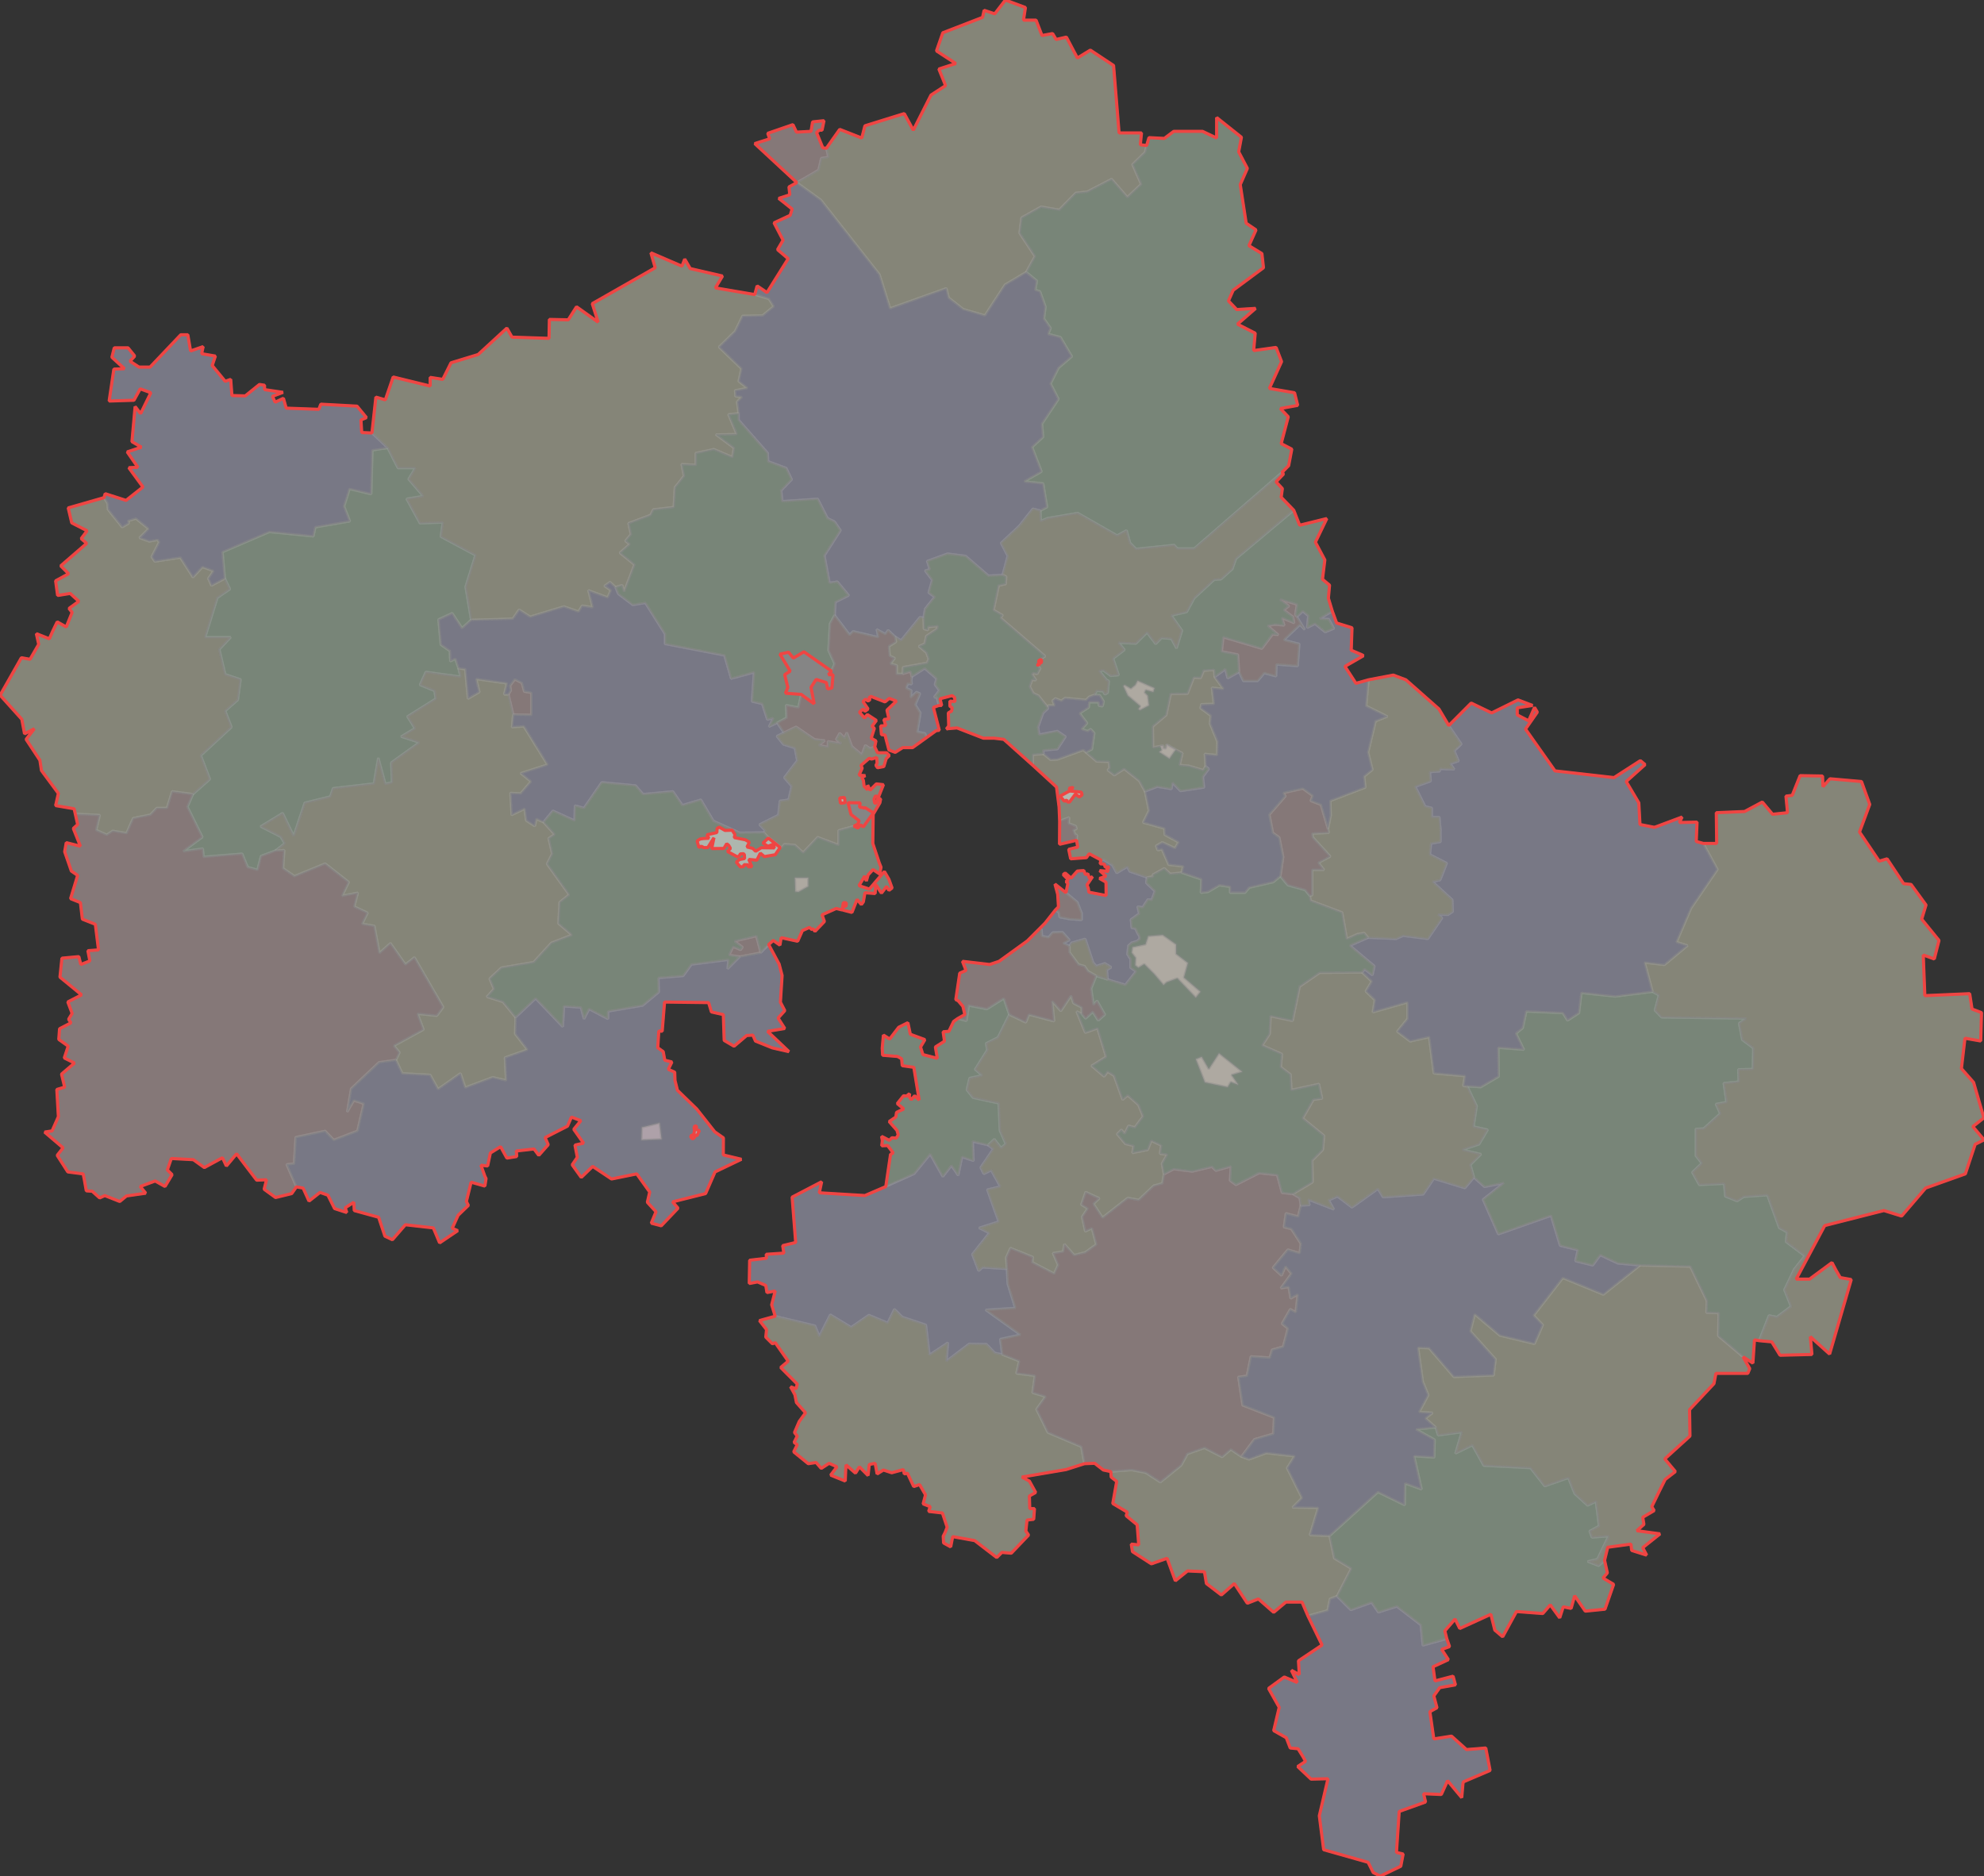 <?xml version="1.0" encoding="UTF-8"?> <svg xmlns="http://www.w3.org/2000/svg" width="2522" height="2385" viewBox="0 0 2522 2385" fill="none"><rect x="0" y="0" width="2522" height="2385" fill="#333333" stroke="none"/><g clip-path="url(#clip0_2019_70)"><path fill-rule="evenodd" clip-rule="evenodd" d="M1177.48 829.6L1167.98 821.58L1175.48 818.071L1177.48 808.548L1190.99 799.525L1191.99 796.016L1179.98 797.019L1179.48 801.029L1174.48 799.525L1173.98 785.49L1175.98 773.962L1187.99 758.925L1180.48 753.41L1184.98 737.371L1175.98 725.341L1181.98 723.838L1178.48 713.311L1204.49 703.787L1227.49 706.795L1256.5 731.858L1274.5 730.855L1279 732.859L1278.5 742.384L1269.5 744.388L1263 775.465L1274.5 781.981L1272 785.49L1328.51 834.112L1323.51 837.619V838.121L1320.01 840.126L1321.01 842.131L1322.01 842.632L1321.01 843.635L1318.51 845.138L1319.01 845.64L1321.51 849.148H1322.51L1318.51 856.667L1313.51 855.664L1312.01 857.169L1317.01 864.687L1312.01 864.186L1309.01 872.708L1313.51 881.228L1320.01 884.235L1332.02 899.273V900.777L1326.01 906.29L1319.51 924.335L1321.01 933.859L1344.02 929.347L1354.52 936.366L1344.02 952.405L1326.01 953.908L1326.51 958.42L1313.01 959.423V972.956L1276 939.873L1268.5 938.872L1263.5 938.37H1250L1216.49 925.338L1204.49 926.34L1202.99 926.841L1205.99 922.831L1205.49 906.29L1207.99 904.786L1209.49 904.286L1210.49 899.774L1207.49 897.769V891.253L1213.99 891.754L1213.49 886.741L1210.49 884.235L1194.99 888.246L1196.99 896.767H1193.49L1190.99 886.741L1187.48 886.241L1193.99 877.719L1188.48 870.201L1190.49 862.682L1175.48 849.65L1158.98 860.176L1157.48 853.66L1147.48 856.667L1147.98 848.147L1178.48 842.632L1180.48 837.619L1177.48 829.6Z" fill="#E0FFE0" fill-opacity="0.4" stroke="#878787" stroke-opacity="0.4" stroke-width="3" stroke-linejoin="bevel"></path><path fill-rule="evenodd" clip-rule="evenodd" d="M1226.49 1289.74L1223.99 1279.22L1217.99 1272.2L1214.99 1270.7L1216.99 1257.16L1219.99 1237.11L1227.99 1233.6L1223.49 1222.07L1258 1226.08L1270 1222.07L1306.01 1196.01L1322.01 1179.97L1324.01 1181.97L1324.51 1190L1333.02 1191.5L1338.02 1185.48L1350.52 1184.98L1359.52 1195.01L1351.52 1199.02L1359.52 1202.53V1210.55L1371.02 1226.08L1378.52 1228.09L1383.03 1234.61L1393.53 1240.62L1387.03 1256.66L1390.03 1277.21L1394.53 1272.2L1404.53 1289.74L1396.03 1297.26L1389.03 1286.23L1380.02 1294.76L1375.02 1288.74V1280.72L1364.52 1275.21L1361.52 1265.68L1348.52 1285.23L1337.52 1272.7L1340.02 1298.26L1308.01 1289.74L1304.01 1299.77L1283.01 1289.74L1276 1269.19L1254.5 1282.73L1231.49 1278.21L1228.49 1297.76L1217.49 1294.76L1226.49 1289.74Z" fill="#FFE0E0" fill-opacity="0.4" stroke="#878787" stroke-opacity="0.4" stroke-width="3" stroke-linejoin="bevel"></path><path fill-rule="evenodd" clip-rule="evenodd" d="M618.867 1267.19L627.869 1257.16L622.368 1244.13L637.37 1230.1L678.38 1223.08L700.884 1198.52L726.89 1188.49L709.885 1173.96L711.387 1146.89L723.389 1137.36L695.383 1098.27L701.885 1085.24L697.384 1065.69L704.885 1060.67L690.882 1045.14L702.884 1030.6L730.391 1043.13L730.89 1024.08L742.393 1027.09L764.898 994.51L807.906 998.52L817.408 1009.55L855.416 1006.04L867.419 1023.58L890.924 1016.56L906.927 1043.63L940.433 1058.67L970.94 1058.17L975.183 1063.16L993.41 1077.54L996.946 1073.2L1010.45 1074.21L1020.95 1083.73L1039.45 1064.18L1065.96 1074.21V1055.66L1085.46 1050.15L1090.47 1052.65L1093.97 1048.64L1097.47 1051.15L1109.23 1034.69L1109.97 1035.11L1109.47 1072.2L1117.71 1096.96L1119.93 1102.42L1118.19 1111.09L1109.82 1105.39L1103.56 1112.08L1101.28 1119.95L1099.23 1113.67L1091.9 1125.84L1105.15 1130.2L1124.22 1107.9L1129.97 1117.82L1133.97 1128.84L1129.97 1131.85L1126.97 1126.84L1120.47 1135.36L1113.1 1124.31L1112.47 1135.86L1105.97 1135.36L1099.47 1134.86L1097.47 1146.39L1094.97 1149.9L1089.46 1143.38L1082.96 1159.92L1071.29 1156.82L1072.15 1151.92L1075.39 1152.08L1075.89 1147.78L1072.1 1147.31L1070.47 1156.71L1062.96 1154.91L1044.95 1162.93L1047.96 1171.45L1035.95 1183.98L1032.95 1179.97L1032.45 1181.97L1028.95 1178.97L1019.95 1182.98L1013.95 1196.51L992.945 1192L991.444 1201.52L982.942 1195.51L966.94 1211.05L961.438 1190L933.932 1196.51L943.934 1204.03L941.434 1207.54L931.932 1203.53L926.931 1214.05L940.433 1216.06L924.93 1231.6L925.93 1220.07L878.921 1226.08L868.419 1240.62L836.912 1243.13L837.413 1261.17L816.908 1278.21L772.899 1285.73V1295.26L748.894 1282.73L742.393 1295.26L738.391 1280.72L716.887 1279.22L715.387 1305.28L680.88 1269.19L655.374 1293.25L639.371 1273.7L618.867 1267.19Z" fill="#E0FFE0" fill-opacity="0.4" stroke="#878787" stroke-opacity="0.4" stroke-width="3" stroke-linejoin="bevel"></path><path fill-rule="evenodd" clip-rule="evenodd" d="M965.438 1048.14L989.444 1036.11L991.444 1018.07L1002.45 1016.56L1006.45 999.521L996.946 988.495L1013.45 966.941L1010.45 950.901L995.945 946.39L987.444 935.864L996.445 931.353L1011.95 923.834L1035.45 939.873L1048.46 941.378L1040.95 947.392L1052.46 949.398V942.38L1069.46 945.388L1062.96 939.873L1067.46 931.854L1073.46 937.869L1076.46 931.353L1082.96 948.896L1095.47 959.423L1099.97 947.392L1105.97 951.402L1111.97 949.398L1115.47 956.917H1126.97L1130.47 960.425L1126.47 964.434L1123.47 974.46L1115.47 975.963L1113.47 972.956L1114.97 969.949L1114.47 962.931L1107.97 964.936L1104.97 963.934L1094.47 972.956L1095.97 976.465L1091.97 985.488L1099.97 985.988L1095.47 988.495L1097.47 992.004L1098.47 999.521L1102.97 1004.03V998.018L1105.97 1004.53L1113.97 996.514L1122.97 997.517L1117.24 1011.99L1116.05 1014.78L1116.47 1013.56L1112.97 1011.55L1110.97 1016.06L1111.97 1021.08H1113.47L1115.97 1015.06L1119.47 1015.56L1118.47 1020.57L1110.97 1033.61L1109.97 1035.11L1109.23 1034.69L1110.07 1033.17L1099.47 1026.59L1098.47 1027.59L1096.97 1026.59L1092.46 1026.09L1093.47 1020.57L1077.93 1020.41L1081.81 1035.43L1092.15 1043.38L1090.47 1047.64L1085.46 1050.15L1065.96 1055.66V1074.21L1039.45 1064.18L1020.95 1083.73L1010.45 1074.21L996.946 1073.2L993.41 1077.54L975.183 1063.16L970.94 1058.17L972.941 1056.16L965.438 1048.14Z" fill="#FFFFE0" fill-opacity="0.4" stroke="#878787" stroke-opacity="0.4" stroke-width="3" stroke-linejoin="bevel"></path><path fill-rule="evenodd" clip-rule="evenodd" d="M1058.96 857.67H1052.96L1056.96 853.158L1060.95 843.757L1053.2 826.878L1055.05 792.877L1060.96 781.981L1079.96 807.044L1084.46 802.532L1116.47 810.051L1114.47 800.026L1125.47 806.041L1128.97 801.029L1137.98 809.551L1138.97 816.067L1129.97 821.58L1130.97 833.61L1137.47 836.618L1131.97 843.635L1139.98 845.891L1139.97 853.66V856.667H1147.48L1157.48 853.66L1158.98 860.176L1158.48 865.69L1158.98 869.699L1153.98 869.199L1151.98 874.712L1158.48 877.719L1157.48 886.741L1164.98 879.725L1169.48 881.729L1163.48 895.764L1169.98 906.29L1165.98 930.35L1175.98 932.356L1177.48 937.869L1159.98 950.401H1147.48L1137.98 956.415L1129.97 953.408L1124.97 934.36L1120.47 933.859L1119.47 922.831L1125.97 922.33L1123.47 914.812L1129.97 913.809L1127.47 902.782L1139.48 891.253L1130.47 887.744L1124.97 892.256L1106.97 885.238L1104.47 887.243L1105.97 889.248L1103.47 891.253L1100.47 888.747L1096.97 891.754L1103.47 901.279L1099.47 904.286L1097.47 901.279L1092.46 905.288L1098.97 912.806L1102.47 908.295L1113.97 915.814L1108.47 923.333L1111.47 925.84L1107.47 938.37L1113.47 941.879L1111.97 949.398L1105.97 951.402L1099.97 947.392L1095.47 959.423L1082.96 948.896L1076.46 931.353L1073.46 937.869L1067.46 931.854L1062.96 939.873L1069.46 945.388L1052.46 942.38V949.398L1040.95 947.392L1048.46 941.378L1035.45 939.873L1011.95 923.834L996.445 931.353L987.943 918.821L999.99 912.298L999.198 896.378L1014.92 899.414L1018.45 882.732L1034.95 894.762L1030.95 873.709L1037.45 863.685L1050.46 867.695L1051.96 875.715L1057.46 874.712L1058.96 857.67Z" fill="#FFE0E0" fill-opacity="0.4" stroke="#878787" stroke-opacity="0.4" stroke-width="3" stroke-linejoin="bevel"></path><path fill-rule="evenodd" clip-rule="evenodd" d="M1158.98 860.176L1175.48 849.65L1190.49 862.682L1188.48 870.201L1193.99 877.719L1187.48 886.241L1190.99 886.741L1193.49 896.767L1186.48 899.273L1193.99 928.345L1189.98 928.847L1177.48 937.869L1175.98 932.356L1165.98 930.35L1169.98 906.29L1163.48 895.764L1169.48 881.729L1164.98 879.725L1157.48 886.741L1158.48 877.719L1151.98 874.712L1152.48 872.708L1153.98 869.199L1158.98 869.699L1158.48 865.69L1158.98 860.176Z" fill="#E0E0FF" fill-opacity="0.4" stroke="#878787" stroke-opacity="0.4" stroke-width="3" stroke-linejoin="bevel"></path><path fill-rule="evenodd" clip-rule="evenodd" d="M1174.48 799.525L1179.48 801.029L1179.98 797.019L1191.99 796.016L1190.99 799.525L1177.48 808.548L1175.48 818.071L1167.98 821.58L1177.48 829.6L1180.48 837.619L1178.48 842.632L1147.98 848.147L1147.48 856.667H1139.97V853.66L1139.97 845.891L1131.97 843.635L1137.47 836.618L1130.97 833.61L1129.97 821.58L1138.97 816.067L1137.98 809.551L1145.48 814.061L1169.48 784.487L1173.98 785.49L1174.48 799.525Z" fill="#FFFFE0" fill-opacity="0.4" stroke="#878787" stroke-opacity="0.4" stroke-width="3" stroke-linejoin="bevel"></path><path fill-rule="evenodd" clip-rule="evenodd" d="M1367.52 1050.15L1368.52 1053.66L1364.52 1055.16L1366.52 1060.67L1369.02 1061.68L1368.52 1068.19L1347.02 1073.2V1070.7V1043.63L1359.02 1039.12L1358.52 1046.64L1367.52 1050.15Z" fill="#FFE0E0" fill-opacity="0.4" stroke="#878787" stroke-opacity="0.4" stroke-width="3" stroke-linejoin="bevel"></path><path fill-rule="evenodd" clip-rule="evenodd" d="M1056.96 853.158L1021.95 828.597L1008.45 836.618L1002.45 829.099L991.444 831.605L1004.45 853.158L997.445 857.67L1001.45 873.709L998.446 881.228L1018.45 882.732L1014.92 899.413L999.198 896.378L999.99 912.298L987.943 918.821L977.441 923.834L982.942 912.806L975.441 914.812L968.939 894.762L955.936 891.754L958.438 854.663L929.431 862.682L920.93 833.109L845.414 818.573V806.041L820.408 766.443L804.406 768.949L785.901 754.915L782.4 746.393L790.902 743.887L793.404 751.907L806.406 717.822L787.902 702.785L800.404 691.758L794.904 687.748L801.905 679.226L798.904 665.191L826.91 654.665L830.411 647.648L856.417 644.64L857.917 619.578L869.419 605.043L866.418 590.005L884.422 591.007V575.97L907.427 570.957L930.931 580.982L932.932 569.454L909.928 552.411L936.433 551.911L925.93 526.848L938.933 525.344V533.866L975.941 575.97L976.442 586.496L999.446 595.017L1006.45 609.553L992.945 623.588L994.445 637.122L1039.45 634.114L1051.96 658.675L1060.96 663.187L1068.46 674.214L1047.96 706.294L1054.46 740.88L1064.46 739.376L1078.96 756.919L1061.96 765.441L1060.96 781.981L1055.05 792.877L1053.2 826.877L1060.95 843.757L1056.96 853.158Z" fill="#E0FFE0" fill-opacity="0.4" stroke="#878787" stroke-opacity="0.4" stroke-width="3" stroke-linejoin="bevel"></path><path fill-rule="evenodd" clip-rule="evenodd" d="M1344.02 929.347L1321.01 933.859L1319.51 924.335L1326.01 906.29L1332.02 900.777V899.273L1332.51 898.27V896.767H1340.52L1338.02 890.751L1341.52 887.744L1349.02 890.751L1354.02 887.243L1380.53 889.75L1384.53 885.74L1391.53 883.234L1398.03 883.734L1403.03 891.754L1401.53 897.769L1397.03 897.267L1396.53 892.757H1384.53L1384.03 899.273L1372.52 906.792L1382.03 919.323L1375.02 926.841L1382.52 929.347L1386.53 926.841L1391.03 931.854L1388.03 952.405L1380.53 956.415L1377.02 953.408L1344.02 965.437L1335.52 965.939L1326.51 958.42L1326.01 953.908L1344.02 952.405L1354.52 936.366L1344.02 929.347Z" fill="#E0E0FF" fill-opacity="0.4" stroke="#878787" stroke-opacity="0.4" stroke-width="3" stroke-linejoin="bevel"></path><path fill-rule="evenodd" clip-rule="evenodd" d="M1313.01 646.646L1322.51 649.152L1323.01 662.184L1331.52 658.675L1370.02 652.159L1420.03 680.73L1432.04 674.214L1436.54 690.254L1444.04 697.772L1492.55 692.761L1496.55 697.271H1518.05L1517.55 697.772L1629.58 600.531L1631.58 602.536L1622.08 612.561L1630.09 621.094L1628.59 632.125L1644.59 648.656L1571.06 710.304L1566.56 723.336L1552.06 736.368L1543.56 736.87L1518.05 760.428L1508.55 777.971L1489.05 782.483L1502.55 801.531L1495.55 824.086L1489.05 812.057L1476.55 811.054L1469.04 818.573L1458.04 804.036L1444.04 818.071L1422.03 817.069L1429.54 826.092L1415.03 837.119L1422.03 858.171L1412.03 859.173L1402.53 852.156L1397.53 853.158L1406.53 864.186L1409.53 865.69L1408.03 880.727L1404.53 882.732L1402.03 878.722L1394.03 878.221L1391.53 883.234L1384.53 885.74L1380.53 889.75L1354.02 887.243L1349.02 890.751L1341.52 887.744L1338.02 890.751L1340.52 896.767H1332.51V898.27L1332.02 899.273L1320.01 884.235L1313.51 881.228L1309.01 872.708L1312.01 864.186L1317.01 864.687L1312.01 857.169L1313.51 855.664L1318.51 856.667L1322.51 849.148H1321.51L1319.01 845.64L1322.01 844.136L1321.01 843.635L1322.01 842.632L1323.01 843.134L1324.01 841.128L1323.51 838.121V837.619L1328.51 834.112L1272 785.49L1274.5 781.981L1263 775.465L1269.5 744.388L1278.5 742.384L1279 732.859L1274.5 730.855L1281 706.795L1272.5 690.254L1295.51 668.7L1313.01 646.646Z" fill="#FFFFE0" fill-opacity="0.4" stroke="#878787" stroke-opacity="0.4" stroke-width="3" stroke-linejoin="bevel"></path><path fill-rule="evenodd" clip-rule="evenodd" d="M934.432 496.272L949.935 493.264L938.933 484.744L942.434 468.703L913.928 441.135L934.432 421.086L943.934 401.537L969.44 401.035L983.443 389.507L977.441 379.983L959.437 374.47L962.438 363.442L969.94 368.455L974.94 371.964L1001.95 328.856L988.444 317.327L995.446 305.297L983.943 283.243L1004.45 273.719L1006.95 265.7L989.944 252.166L1003.95 247.655L1002.95 237.63L1012.95 232.116L1043.45 254.171L1117.97 348.906L1131.47 392.013L1202.99 366.449L1205.99 378.48L1224.49 393.016L1252 401.035L1277.5 361.938L1304.51 345.899L1318.01 356.926L1316.01 368.455L1322.01 370.46L1329.01 390.009L1327.01 405.045L1335.52 417.076L1332.51 424.594L1348.02 428.603L1362.52 453.164L1345.52 467.701L1335.52 487.751L1345.52 507.299L1324.51 538.878L1326.01 555.418L1312.01 568.451L1324.01 599.528L1302.01 612.059L1326.01 614.566L1331.01 644.64L1322.51 649.152L1313.01 646.646L1295.51 668.7L1272.5 690.254L1281 706.795L1274.5 730.855L1256.5 731.858L1227.49 706.795L1204.49 703.787L1178.48 713.311L1181.98 723.838L1175.98 725.341L1184.98 737.371L1180.48 753.41L1187.99 758.925L1175.98 773.962L1173.98 785.49L1169.48 784.487L1145.48 814.061L1137.98 809.551L1128.97 801.029L1125.47 806.041L1114.47 800.026L1116.47 810.051L1084.46 802.532L1079.96 807.044L1060.96 781.981L1061.96 765.441L1078.96 756.919L1064.46 739.376L1054.46 740.88L1047.96 706.294L1068.46 674.214L1060.96 663.187L1051.96 658.675L1039.45 634.114L994.445 637.122L992.945 623.588L1006.45 609.553L999.446 595.017L976.442 586.496L975.941 575.97L938.933 533.866V525.344L936.932 510.808L942.934 504.793L934.933 503.791L934.432 496.272Z" fill="#E0E0FF" fill-opacity="0.4" stroke="#878787" stroke-opacity="0.4" stroke-width="3" stroke-linejoin="bevel"></path><path fill-rule="evenodd" clip-rule="evenodd" d="M1382.52 929.347L1375.02 926.841L1382.03 919.323L1372.52 906.792L1384.03 899.273L1384.53 892.757H1396.53L1397.03 897.267L1401.53 897.769L1403.03 891.754L1398.03 883.734L1391.53 883.234L1394.03 878.221L1402.03 878.722L1404.53 882.732L1408.03 880.727L1409.53 865.69L1406.53 864.186L1397.53 853.158L1402.53 852.156L1412.03 859.173L1422.03 858.171L1415.03 837.119L1429.54 826.092L1422.03 817.069L1444.04 818.071L1458.04 804.036L1469.04 818.573L1476.55 811.054L1489.05 812.057L1495.55 824.086L1502.55 801.531L1489.05 782.483L1508.55 777.971L1518.05 760.428L1543.56 736.87L1552.06 736.368L1566.56 723.336L1571.06 710.304L1644.58 648.65L1652.08 667.698L1686.59 659.177L1672.09 689.252L1684.09 711.807L1681.09 736.368L1690.09 743.887L1688.59 760.428L1693.59 776.97L1677.59 786.493L1689.09 786.994L1695.59 799.025L1684.59 803.535L1671.59 793.009L1661.58 798.022L1663.08 782.984L1656.08 776.97L1648.58 783.987L1646.58 781.48L1648.58 768.448L1627.08 761.932L1638.58 770.454L1632.08 775.465L1643.58 783.987L1645.08 792.006L1629.58 785.49L1632.58 795.013L1620.58 794.012L1611.57 795.515L1625.08 807.044L1617.57 806.542L1604.07 824.587L1555.06 810.051L1553.06 828.096L1573.56 832.106L1575.07 854.161L1560.56 862.18L1557.56 850.652L1544.06 860.677L1543.35 851.505L1530.13 852.525L1526.38 861.755L1517.53 861.44L1509.56 881.796L1488.16 882.098L1482.48 909.046L1465.43 923.52L1465.75 950.152L1475.04 948.395L1478.55 947.894L1479.05 951.402H1482.05L1483.05 946.39L1494.55 952.906L1503.05 957.418L1499.55 972.455L1511.05 973.457L1529.56 978.971L1532.56 973.959L1536.56 977.467L1529.06 987.492L1530.56 1001.03L1500.55 1005.54L1490.55 995.011L1489.05 1003.03L1471.04 1000.02L1455.54 1006.04L1448.04 992.505L1429.04 977.467L1416.53 985.488L1408.03 978.971L1410.53 976.465L1409.53 968.444L1394.03 967.944L1380.53 956.415L1388.03 952.405L1391.03 931.854L1386.53 926.841L1382.52 929.347Z" fill="#E0FFE0" fill-opacity="0.4" stroke="#878787" stroke-opacity="0.4" stroke-width="3" stroke-linejoin="bevel"></path><path fill-rule="evenodd" clip-rule="evenodd" d="M1323.51 262.692L1346.52 266.701L1367.52 245.149L1382.03 243.645L1413.03 227.604L1433.04 250.662L1450.54 234.121L1439.54 209.059L1455.54 193.52L1457.54 184.999L1460.54 174.975L1480.05 175.976L1492.05 166.954H1528.56L1546.56 175.475V149.411L1578.07 174.473L1574.57 193.018L1585.57 214.071L1576.57 234.623L1584.07 283.745L1596.57 292.265L1587.57 312.316L1604.07 322.34L1606.07 340.384L1567.56 368.955L1561.56 382.49L1572.06 393.516L1596.07 392.013L1573.07 412.063L1595.57 423.592L1593.57 445.647L1622.08 441.637L1629.08 459.681L1613.57 493.766L1645.58 499.279L1649.58 515.319L1627.58 519.33L1637.58 529.856L1628.58 563.94L1642.08 570.957L1638.08 592.01L1629.58 600.531L1518.05 697.271H1496.55L1492.55 692.761L1444.04 697.772L1436.54 690.254L1432.04 674.214L1420.03 680.73L1370.02 652.159L1331.52 658.675L1323.01 662.184L1322.51 649.152L1331.01 644.64L1326.01 614.566L1302.01 612.059L1324.01 599.528L1312.01 568.451L1326.01 555.418L1324.51 538.878L1345.52 507.299L1335.52 487.751L1345.52 467.701L1362.52 453.164L1348.02 428.603L1332.51 424.594L1335.52 417.076L1327.01 405.045L1329.01 390.009L1322.01 370.46L1316.01 368.455L1318.01 356.926L1304.51 345.899L1315.51 325.849L1296.01 296.275L1298.51 276.727L1323.51 262.692Z" fill="#E0FFE0" fill-opacity="0.4" stroke="#878787" stroke-opacity="0.4" stroke-width="3" stroke-linejoin="bevel"></path><path fill-rule="evenodd" clip-rule="evenodd" d="M1604.07 824.587L1617.57 806.542L1625.08 807.044L1611.57 795.515L1620.58 794.012L1632.58 795.013L1629.58 785.49L1645.08 792.006L1643.58 783.987L1632.08 775.465L1638.58 770.454L1627.08 761.932L1648.58 768.448L1646.58 781.48L1648.58 783.987L1658.58 800.528L1652.58 794.012L1632.08 813.56L1651.58 818.573L1649.58 846.642L1622.58 844.638L1622.08 859.674L1607.07 855.664L1598.57 865.69H1580.57L1575.07 854.161L1573.56 832.106L1553.06 828.096L1555.06 810.051L1604.07 824.587Z" fill="#FFE0E0" fill-opacity="0.4" stroke="#878787" stroke-opacity="0.4" stroke-width="3" stroke-linejoin="bevel"></path><path fill-rule="evenodd" clip-rule="evenodd" d="M1631.13 1089.41L1627.58 1113.81L1618.57 1121.33L1588.07 1128.34L1582.57 1134.86H1563.56V1127.34L1550.06 1125.33L1535.56 1133.86L1526.56 1134.86L1527.06 1117.82L1502.05 1109.29L1504.05 1101.27L1485.55 1099.27L1477.05 1079.72L1471.54 1080.72L1469.54 1075.21L1477.54 1070.7L1493.55 1078.22L1498.05 1070.7L1480.55 1061.18L1480.05 1053.16L1453.04 1045.64L1460.54 1030.6L1455.54 1006.04L1471.04 1000.02L1489.05 1003.03L1490.55 995.011L1500.55 1005.54L1530.56 1001.03L1529.06 987.492L1536.56 977.467L1532.56 973.959L1531.56 958.42L1547.06 959.924L1547.56 942.882L1538.06 919.824L1539.06 909.799L1526.05 900.276L1527.06 895.263L1543.06 894.762L1540.56 874.211L1555.06 875.715L1544.06 860.677L1557.56 850.652L1560.56 862.18L1575.07 854.161L1580.57 865.69H1598.57L1607.07 855.664L1622.08 859.674L1622.58 844.638L1649.58 846.642L1651.58 818.573L1632.08 813.56L1652.58 794.012L1658.58 800.528L1648.58 783.987L1656.08 776.97L1663.08 782.984L1661.58 798.022L1671.59 793.009L1684.59 803.535L1695.59 799.025L1689.09 786.994L1677.59 786.493L1693.59 776.97L1699.09 792.006L1718.59 798.022L1717.6 826.593L1731.6 832.608L1733.1 833.61L1709.59 847.144L1723.6 868.697L1739.6 864.186L1736.6 897.267L1763.6 910.802L1748.6 916.817L1739.1 956.415L1744.6 978.47L1734.1 986.991L1735.6 1001.03L1691.09 1018.07L1691.59 1036.61L1688.09 1053.66L1679.09 1023.08L1666.08 1018.07L1668.58 1011.55L1656.08 1002.53L1631.58 1008.04L1634.08 1012.05L1613.57 1035.61L1618.07 1058.67L1626.2 1064.56L1631.13 1089.41Z" fill="#E0E0FF" fill-opacity="0.4" stroke="#878787" stroke-opacity="0.4" stroke-width="3" stroke-linejoin="bevel"></path><path fill-rule="evenodd" clip-rule="evenodd" d="M1499.55 972.455L1503.05 957.418L1494.55 952.906L1483.05 946.39L1482.05 951.402H1479.05L1478.55 947.894L1475.04 948.395L1465.75 950.152L1465.43 923.52L1482.48 909.046L1488.16 882.098L1509.56 881.796L1517.53 861.439L1526.38 861.755L1530.13 852.525L1543.35 851.505L1544.06 860.677L1555.06 875.715L1540.56 874.211L1543.06 894.762L1527.06 895.263L1526.05 900.276L1539.06 909.799L1538.06 919.824L1547.56 942.882L1547.06 959.924L1531.56 958.42L1532.56 973.959L1529.56 978.971L1511.05 973.457L1499.55 972.455Z" fill="#FFFFE0" fill-opacity="0.4" stroke="#878787" stroke-opacity="0.4" stroke-width="3" stroke-linejoin="bevel"></path><path fill-rule="evenodd" clip-rule="evenodd" d="M1683.09 1105.79H1668.08V1137.87L1665.08 1138.87L1659.08 1131.35L1637.08 1125.33L1627.58 1113.81L1631.13 1089.41L1626.2 1064.56L1618.07 1058.67L1613.57 1035.61L1634.08 1012.05L1631.58 1008.04L1656.08 1002.53L1668.58 1011.55L1666.08 1018.07L1679.09 1023.08L1688.09 1053.66L1689.09 1058.67L1668.08 1059.67L1669.09 1064.68L1691.09 1088.74L1676.09 1096.76L1683.09 1105.79Z" fill="#FFE0E0" fill-opacity="0.4" stroke="#878787" stroke-opacity="0.4" stroke-width="3" stroke-linejoin="bevel"></path><path fill-rule="evenodd" clip-rule="evenodd" d="M1393.53 1228.09L1404.53 1224.58L1412.53 1229.59L1407.03 1233.1L1408.03 1245.13L1393.53 1240.62L1383.03 1234.61L1378.52 1228.09L1371.02 1226.08L1359.52 1210.55V1202.53L1362.02 1198.52L1379.52 1193.5L1389.53 1223.58L1393.53 1228.09Z" fill="#FFFFE0" fill-opacity="0.4" stroke="#878787" stroke-opacity="0.4" stroke-width="3" stroke-linejoin="bevel"></path><path fill-rule="evenodd" clip-rule="evenodd" d="M1355.02 1134.86L1369.52 1146.89L1375.02 1160.92V1169.44L1360.02 1168.44L1347.02 1165.94L1346.02 1159.92L1341.52 1156.91L1345.52 1152.9L1344.52 1136.86L1341.02 1123.83L1355.02 1134.86Z" fill="#FFE0E0" fill-opacity="0.4" stroke="#878787" stroke-opacity="0.4" stroke-width="3" stroke-linejoin="bevel"></path><path fill-rule="evenodd" clip-rule="evenodd" d="M1404.53 1289.74L1394.53 1272.2L1390.03 1277.21L1387.03 1256.66L1393.53 1240.62L1408.03 1245.13L1430.49 1251.98L1443.98 1234.95L1437.05 1230.1V1219.31L1433.14 1213.02L1434.35 1202.03L1438.77 1198.29L1445.43 1196.27L1448.83 1193.47L1448.26 1189.79L1446.45 1187L1444.73 1183.6L1443.36 1180.42L1438.54 1179.47L1437.54 1168.94L1448.04 1161.42L1446.04 1152.4L1452.54 1153.4L1459.04 1143.38L1464.04 1143.88L1468.04 1132.85L1457.04 1122.33L1458.04 1115.31L1465.54 1114.31V1111.8L1480.05 1103.78L1487.55 1110.8L1502.05 1109.29L1527.06 1117.82L1526.56 1134.86L1535.56 1133.86L1550.06 1125.33L1563.56 1127.34V1134.86H1582.57L1588.07 1128.34L1618.57 1121.33L1627.58 1113.81L1637.08 1125.33L1659.08 1131.35L1665.08 1138.87L1666.08 1144.88L1706.09 1159.92L1712.09 1193.5L1725.6 1187.49L1734.1 1185.99L1739.1 1192L1716.09 1202.03L1747.1 1228.09L1744.6 1239.62L1734.6 1232.1L1731.6 1236.11L1677.59 1236.61L1652.08 1254.15L1643.08 1297.76L1615.07 1291.75L1614.07 1314.3L1604.57 1328.84L1629.58 1339.87L1628.08 1356.41L1640.58 1365.93L1641.58 1385.48L1676.59 1377.96L1680.59 1396.51L1669.58 1398.01L1656.08 1421.57L1683.09 1443.63L1681.59 1461.67L1668.08 1475.2L1668.58 1502.77L1643.58 1517.81L1629.58 1516.31L1623.58 1493.75L1600.57 1491.24L1571.06 1506.28L1563.56 1500.77L1564.56 1482.72L1545.56 1488.24L1540.56 1483.22L1515.55 1489.24L1492.05 1486.23L1479.55 1492.75L1477.05 1479.21L1483.55 1467.68L1474.54 1466.68L1476.04 1456.16L1463.54 1450.14L1459.04 1461.67L1439.54 1465.68L1441.04 1456.66L1430.54 1454.15L1420.03 1441.62L1425.53 1436.11L1429.54 1441.12L1434.54 1431.09L1442.54 1433.1L1453.04 1419.06L1447.04 1404.53L1433.54 1392.5L1427.03 1398.01L1416.03 1367.44L1408.03 1362.42L1403.53 1368.44L1387.53 1354.9L1406.03 1343.38L1395.03 1307.29L1379.52 1312.8L1368.52 1285.73L1375.02 1288.74L1380.02 1294.76L1389.03 1286.23L1396.03 1297.26L1404.53 1289.74Z" fill="#E0FFE0" fill-opacity="0.4" stroke="#878787" stroke-opacity="0.4" stroke-width="3" stroke-linejoin="bevel"></path><path fill-rule="evenodd" clip-rule="evenodd" d="M1564.56 1375.46L1560.56 1381.97L1531.56 1375.96L1520.05 1346.38L1527.56 1343.38L1536.56 1358.91L1549.56 1338.87L1579.07 1362.42L1565.56 1366.43L1574.07 1378.97L1564.56 1375.46Z" fill="#FFE0E0" fill-opacity="0.4" stroke="#878787" stroke-opacity="0.4" stroke-width="3" stroke-linejoin="bevel"></path><path fill-rule="evenodd" clip-rule="evenodd" d="M1676.09 1096.76L1691.09 1088.74L1669.09 1064.68L1668.08 1059.67L1689.09 1058.67L1688.09 1053.66L1691.59 1036.61L1691.09 1018.07L1735.6 1001.03L1734.1 986.991L1744.6 978.47L1739.1 956.415L1748.6 916.817L1763.6 910.802L1736.6 897.267L1739.6 864.186L1771.11 858.171L1787.11 864.186L1829.12 901.279L1841.62 922.33L1857.62 945.889L1852.62 950.901L1848.62 954.41L1851.37 960.926L1854.12 967.443L1848.87 969.197L1843.62 970.951L1848.62 977.969L1830.62 977.467L1830.12 980.475L1817.62 981.478L1818.62 993.005L1799.11 1000.02L1811.61 1025.09L1820.12 1027.09V1038.62H1829.62L1831.1 1054.49L1831.12 1070.2L1819.12 1072.2L1817.62 1086.24L1839.12 1097.26L1830.62 1118.82L1821.12 1120.82L1846.12 1143.88L1846.62 1158.92L1840.62 1162.93L1828.12 1162.43L1833.12 1166.94L1815.12 1193.5L1783.61 1189.49L1774.61 1193.5L1739.1 1192L1734.1 1185.99L1725.6 1187.49L1712.09 1193.5L1706.09 1159.92L1666.08 1144.88L1665.08 1138.87L1668.08 1137.87V1105.79H1683.09L1676.09 1096.76Z" fill="#FFFFE0" fill-opacity="0.4" stroke="#878787" stroke-opacity="0.4" stroke-width="3" stroke-linejoin="bevel"></path><path fill-rule="evenodd" clip-rule="evenodd" d="M2165.19 1072.2L2183.19 1105.28L2149.68 1154.41L2131.18 1197.51L2145.18 1202.03L2115.68 1226.59L2090.67 1223.58L2100.67 1260.67L2053.16 1266.69L2010.16 1262.17L2007.15 1287.74L1992.65 1297.26L1986.65 1287.74L1940.14 1285.73L1935.64 1306.79L1927.14 1313.8L1937.14 1334.35L1904.63 1331.85L1905.13 1368.44L1882.13 1381.97L1865.13 1380.97L1860.12 1380.47L1862.12 1367.94L1822.62 1364.43L1816.62 1318.31L1792.61 1323.83L1776.11 1311.3L1789.11 1295.26V1274.2L1745.1 1286.74L1747.6 1271.2L1736.1 1260.17L1743.6 1247.64L1731.6 1236.11L1734.6 1232.1L1744.6 1239.62L1747.1 1228.09L1716.09 1202.03L1739.1 1192L1774.61 1193.5L1783.61 1189.49L1815.12 1193.5L1833.12 1166.94L1828.12 1162.43L1840.62 1162.93L1846.62 1158.92L1846.12 1143.88L1821.12 1120.82L1830.62 1118.82L1839.12 1097.26L1817.62 1086.24L1819.12 1072.2L1831.12 1070.2L1831.1 1054.49L1829.62 1038.62H1820.12V1027.09L1811.61 1025.09L1799.11 1000.02L1818.62 993.005L1817.62 981.478L1830.12 980.475L1830.62 977.467L1848.62 977.969L1843.62 970.951L1854.12 967.443L1848.62 954.41L1857.62 945.889L1841.62 922.343L1870.12 893.75L1896.16 906.281L1929.66 889.75L1948.16 896.781L1928.64 899.774L1928.66 908.812L1943.16 916.312L1950.66 899.281L1954.16 905.281L1939.16 926.843L1976.65 979.973L2051.66 988.495L2085.17 966.941L2091.19 971.968L2067.19 993.5L2083.19 1020.56L2084.69 1048.12L2102.69 1051.66L2138.22 1038.62L2134.72 1045.62L2157.22 1045.12L2156.22 1069.69L2165.19 1072.2Z" fill="#E0E0FF" fill-opacity="0.4" stroke="#878787" stroke-opacity="0.4" stroke-width="3" stroke-linejoin="bevel"></path><path fill-rule="evenodd" clip-rule="evenodd" d="M2131.18 1197.51L2149.68 1154.41L2183.19 1105.28L2165.19 1072.2H2182.19L2181.69 1033.1L2217.7 1031.6L2240.2 1019.57L2253.21 1035.11L2272.21 1033.1L2270.21 1012.05L2278.21 1011.05L2288.21 985.988L2316.72 986.489L2317.22 1000.02L2326.22 989.998L2366.23 993.507L2376.73 1022.58L2363.73 1057.67L2388.73 1094.76L2398.74 1091.75L2419.74 1123.33L2429.24 1124.33L2448.25 1150.4L2442.75 1168.44L2464.75 1195.51L2458.75 1219.07L2449.25 1215.56L2444.75 1214.05L2446.75 1265.68L2503.76 1263.18L2506.76 1282.73L2518.76 1287.24V1287.74L2517.76 1323.33L2497.76 1319.82L2493.26 1358.41L2508.76 1375.96L2521.76 1421.07L2507.76 1432.1L2521.26 1448.14L2521.76 1449.14L2510.76 1454.65L2498.26 1492.25L2447.75 1510.29L2417.24 1545.88L2394.73 1538.86L2319.72 1557.91L2318.72 1559.41L2283.21 1626.08H2300.22L2328.72 1605.03L2333.72 1614.55L2339.22 1624.07L2353.23 1626.58L2325.72 1721.31L2301.22 1699.26L2303.22 1721.82L2262.71 1722.82L2252.21 1705.78L2236.2 1704.27L2248.71 1672.19L2258.71 1674.2L2276.71 1660.66L2268.21 1639.61L2280.71 1613.55L2294.21 1596.51L2270.21 1578.46L2271.71 1566.43L2261.71 1560.92L2246.7 1519.31L2216.7 1521.32L2208.2 1526.83L2193.19 1520.82L2191.69 1504.78L2160.19 1506.28L2151.18 1490.24L2163.19 1478.71L2155.69 1469.19V1435.1L2165.69 1434.6L2186.69 1415.56L2181.19 1403.53L2194.69 1401.02L2191.19 1376.96L2210.2 1374.95L2209.7 1359.42L2228.2 1358.91L2228.7 1332.35L2214.7 1321.82L2210.7 1300.77L2219.7 1294.76L2112.18 1293.25L2103.67 1284.23L2108.68 1265.18L2100.67 1260.67L2090.67 1223.58L2115.68 1226.59L2145.18 1202.03L2131.18 1197.51Z" fill="#FFFFE0" fill-opacity="0.4" stroke="#878787" stroke-opacity="0.4" stroke-width="3" stroke-linejoin="bevel"></path><path fill-rule="evenodd" clip-rule="evenodd" d="M1683.09 1443.63L1656.08 1421.57L1669.58 1398.01L1680.59 1396.51L1676.59 1377.96L1641.58 1385.48L1640.58 1365.93L1628.08 1356.41L1629.58 1339.87L1604.57 1328.84L1614.07 1314.3L1615.07 1291.75L1643.08 1297.76L1652.08 1254.15L1677.59 1236.61L1731.6 1236.11L1743.6 1247.64L1736.1 1260.17L1747.6 1271.2L1745.1 1286.74L1789.11 1274.2V1295.26L1776.11 1311.3L1792.61 1323.83L1816.62 1318.31L1822.62 1364.43L1862.12 1367.94L1860.12 1380.47L1865.13 1380.97L1877.13 1406.03L1873.13 1432.1L1891.13 1436.11L1880.13 1454.65L1859.12 1461.67L1882.63 1467.18L1869.13 1480.72L1873.63 1496.76L1862.12 1510.29L1822.62 1498.26L1809.11 1518.31L1758.1 1521.82L1751.6 1511.29L1718.59 1534.85L1700.09 1520.82L1689.09 1525.83L1695.59 1537.36L1663.08 1524.83L1664.58 1531.84L1653.58 1532.35L1652.08 1522.82L1643.58 1517.81L1668.58 1502.77L1668.08 1475.2L1681.59 1461.67L1683.09 1443.63Z" fill="#FFFFE0" fill-opacity="0.4" stroke="#878787" stroke-opacity="0.4" stroke-width="3" stroke-linejoin="bevel"></path><path fill-rule="evenodd" clip-rule="evenodd" d="M1937.14 1334.35L1927.14 1313.8L1935.64 1306.79L1940.14 1285.73L1986.65 1287.74L1992.65 1297.26L2007.15 1287.74L2010.16 1262.17L2053.16 1266.69L2100.67 1260.67L2108.68 1265.18L2103.67 1284.23L2112.18 1293.25L2219.7 1294.76L2210.7 1300.77L2214.7 1321.82L2228.7 1332.35L2228.2 1358.91L2209.7 1359.42L2210.2 1374.95L2191.19 1376.96L2194.69 1401.02L2181.19 1403.53L2186.69 1415.56L2165.69 1434.6L2155.69 1435.1V1469.19L2163.19 1478.71L2151.18 1490.24L2160.19 1506.28L2191.69 1504.78L2193.19 1520.82L2208.2 1526.83L2216.7 1521.32L2246.7 1519.31L2261.71 1560.92L2271.71 1566.43L2270.21 1578.46L2294.21 1596.51L2280.71 1613.55L2268.21 1639.61L2276.71 1660.66L2258.71 1674.2L2248.71 1672.19L2236.2 1704.27L2230.2 1703.27L2228.2 1732.84L2215.7 1724.82L2184.19 1698.26L2184.69 1669.19L2169.19 1668.68L2169.69 1653.65L2148.68 1610.04L2084.67 1608.53L2056.67 1606.03L2034.16 1595.5L2024.66 1608.53L2002.65 1603.02L2005.65 1588.99L1983.15 1583.47L1971.65 1545.38L1904.63 1568.94L1885.13 1524.83L1911.64 1503.77L1887.13 1508.79L1873.63 1496.76L1869.13 1480.72L1882.63 1467.18L1859.12 1461.67L1880.13 1454.65L1891.13 1436.11L1873.13 1432.1L1877.13 1406.03L1865.13 1380.97L1882.13 1381.97L1905.13 1368.44L1904.63 1331.85L1937.14 1334.35Z" fill="#E0FFE0" fill-opacity="0.4" stroke="#878787" stroke-opacity="0.4" stroke-width="3" stroke-linejoin="bevel"></path><path fill-rule="evenodd" clip-rule="evenodd" d="M1869.13 1692.24L1901.13 1727.83L1898.63 1748.38L1848.12 1750.39L1816.62 1713.8L1802.61 1713.3L1808.61 1756.4L1815.62 1773.44L1804.11 1795L1821.12 1796L1812.11 1803.02L1825.12 1814.55L1800.11 1817.05L1823.62 1830.09L1823.12 1852.64L1797.61 1851.14L1807.11 1893.24L1786.11 1885.72L1785.61 1913.29L1751.6 1896.75L1690.09 1952.39L1665.08 1951.39L1675.59 1916.8L1643.08 1916.3L1655.08 1904.27L1636.08 1866.17L1645.58 1851.14L1609.57 1847.13L1587.57 1855.15L1578.07 1851.64L1594.57 1829.58L1618.57 1822.57L1619.57 1802.01L1579.57 1786.48L1574.07 1750.39L1585.07 1748.88L1590.07 1724.32L1614.07 1725.83L1617.07 1715.8L1631.08 1711.79L1637.08 1688.73L1629.58 1682.72L1640.08 1664.17L1647.08 1668.18L1649.58 1645.63L1640.58 1650.64L1638.08 1636.1L1628.08 1637.61L1641.58 1619.06L1634.08 1610.04L1629.08 1621.57L1618.07 1611.54L1637.08 1588.48L1652.08 1593L1653.58 1580.97L1641.58 1562.42L1632.08 1559.91L1634.58 1542.37L1650.08 1546.38L1653.58 1532.35L1664.58 1531.84L1663.08 1524.83L1695.59 1537.36L1689.09 1525.83L1700.09 1520.82L1718.59 1534.85L1751.6 1511.29L1758.1 1521.82L1809.11 1518.31L1822.62 1498.26L1862.12 1510.29L1873.63 1496.76L1887.13 1508.79L1911.64 1503.77L1885.13 1524.83L1904.63 1568.94L1971.65 1545.38L1983.15 1583.47L2005.65 1588.99L2002.65 1603.02L2024.66 1608.53L2034.16 1595.5L2056.67 1606.03L2084.67 1608.53L2038.16 1645.63L1986.65 1624.57L1949.64 1672.19L1961.15 1684.22L1950.64 1708.28L1906.63 1697.76L1874.63 1670.69L1869.13 1692.24Z" fill="#E0E0FF" fill-opacity="0.4" stroke="#878787" stroke-opacity="0.4" stroke-width="3" stroke-linejoin="bevel"></path><path fill-rule="evenodd" clip-rule="evenodd" d="M560.354 819.575L557.354 787.496L574.858 779.475L587.36 798.523L598.863 787.997L651.873 786.493L659.875 774.964L673.878 783.987L716.887 770.954L735.391 777.471L739.893 769.952L753.395 771.957L747.893 750.403L772.399 759.426L776.399 750.403L768.399 744.89L775.399 739.877L782.4 746.393L785.901 754.915L804.406 768.949L820.408 766.443L845.414 806.041V818.573L920.93 833.109L929.431 862.682L958.438 854.663L955.936 891.754L968.939 894.762L975.441 914.812L982.942 912.806L977.441 923.834L987.943 918.821L996.445 931.353L987.444 935.864L995.945 946.39L1010.45 950.901L1013.45 966.941L996.946 988.495L1006.45 999.521L1002.45 1016.56L991.444 1018.07L989.444 1036.11L965.438 1048.14L972.941 1056.16L970.94 1058.17L940.433 1058.67L906.927 1043.63L890.924 1016.56L867.419 1023.58L855.416 1006.04L817.408 1009.55L807.906 998.52L764.898 994.51L742.393 1027.09L730.89 1024.08L730.391 1043.13L702.884 1030.6L690.882 1045.14L681.88 1041.13L679.88 1050.15L668.878 1043.13L666.877 1028.09L650.373 1036.11L648.873 1008.04L661.876 1008.54L674.879 993.507L661.876 982.981L695.884 971.953L665.876 923.333L650.874 924.335L652.374 908.295L675.378 908.796V880.727L666.377 879.224L663.376 868.196L654.375 863.685L648.374 871.705L649.373 877.719L646.373 882.732H640.871L644.372 868.697L605.364 863.183L609.365 879.725L594.861 888.246L591.362 850.652L582.859 849.65L578.859 837.619L572.358 840.628L571.857 827.595L560.354 819.575Z" fill="#E0E0FF" fill-opacity="0.4" stroke="#878787" stroke-opacity="0.4" stroke-width="3" stroke-linejoin="bevel"></path><path fill-rule="evenodd" clip-rule="evenodd" d="M1898.63 1748.38L1901.13 1727.83L1869.13 1692.24L1874.63 1670.69L1906.63 1697.76L1950.64 1708.28L1961.15 1684.22L1949.64 1672.19L1986.65 1624.57L2038.16 1645.63L2084.67 1608.53L2148.68 1610.04L2169.69 1653.65L2169.19 1668.68L2184.69 1669.19L2184.19 1698.26L2215.7 1724.82L2224.2 1739.86L2221.7 1745.88H2181.19L2178.69 1758.91L2147.68 1791.99L2148.18 1825.57L2116.18 1854.65L2129.68 1870.69L2116.68 1880.71L2109.18 1895.75L2099.67 1915.3L2102.68 1920.31L2088.17 1928.83L2089.67 1937.85L2080.67 1945.87L2110.18 1949.88L2088.17 1967.43L2093.17 1976.95L2074.17 1970.94L2073.17 1962.92L2043.66 1966.93L2039.66 1983.47L2032.16 1990.48L2018.16 1984.97L2030.66 1981.96L2044.66 1952.89L2023.66 1954.39L2020.66 1946.37L2032.66 1939.86L2028.66 1908.78L2018.16 1913.79L2001.65 1898.76L1993.65 1878.71L1963.65 1889.23L1945.64 1866.17L1886.13 1863.17L1871.63 1837.1L1850.12 1847.63L1858.12 1820.56L1828.12 1824.57L1825.12 1814.55L1812.11 1803.02L1821.12 1796L1804.11 1795L1815.62 1773.44L1808.61 1756.4L1802.61 1713.3L1816.62 1713.8L1848.12 1750.39L1898.63 1748.38Z" fill="#FFFFE0" fill-opacity="0.4" stroke="#878787" stroke-opacity="0.4" stroke-width="3" stroke-linejoin="bevel"></path><path fill-rule="evenodd" clip-rule="evenodd" d="M1050.46 188.508L1067.46 164.447L1095.47 175.475L1099.47 159.937L1149.48 144.398L1160.98 165.45L1183.48 120.84L1201.99 108.809L1193.49 87.757L1214.99 80.74L1190.49 64.7L1198.49 41.643L1249 22.094L1251 13.071L1264.5 17.583L1278 0.039L1303.51 9.563L1301.01 25.603H1317.01L1324.51 45.151L1338.02 42.645L1342.52 50.164L1355.52 47.157L1369.52 73.722L1386.03 63.698L1415.53 83.247L1422.53 168.959H1451.04L1449.54 183.996L1457.54 184.999L1455.54 193.52L1439.54 209.059L1450.54 234.121L1433.04 250.662L1413.03 227.604L1382.03 243.645L1367.52 245.149L1346.52 266.701L1323.51 262.692L1298.51 276.727L1296.01 296.275L1315.51 325.849L1304.51 345.899L1277.5 361.938L1252 401.035L1224.49 393.016L1205.99 378.48L1202.99 366.449L1131.47 392.013L1117.97 348.906L1043.45 254.171L1012.95 232.116L1040.45 216.076L1043.95 201.039L1052.96 199.534L1050.46 188.508Z" fill="#FFFFE0" fill-opacity="0.4" stroke="#878787" stroke-opacity="0.4" stroke-width="3" stroke-linejoin="bevel"></path><path fill-rule="evenodd" clip-rule="evenodd" d="M1007.95 158.433L1012.45 167.956L1030.95 166.954L1032.95 154.924L1047.46 153.421L1044.95 165.45H1041.45L1037.95 168.457L1045.96 188.007L1050.46 188.508L1052.96 199.534L1043.95 201.039L1040.45 216.076L1012.95 232.116L959.437 182.492L978.441 176.478L975.941 169.46L1007.95 158.433Z" fill="#FFE0E0" fill-opacity="0.4" stroke="#878787" stroke-opacity="0.4" stroke-width="3" stroke-linejoin="bevel"></path><path fill-rule="evenodd" clip-rule="evenodd" d="M1290.51 1662.67L1281 1632.09L1280 1613.05L1279 1598.51L1284.51 1586.48L1313.01 1598.01L1312.01 1604.53L1340.02 1619.06L1345.02 1608.03L1338.52 1593L1351.52 1590.99L1353.02 1581.47L1365.52 1595.5L1379.52 1591.99L1393.53 1581.97L1388.03 1561.42L1379.52 1565.43L1375.52 1546.88L1382.52 1536.36L1374.52 1531.34L1380.02 1515.3L1397.53 1523.32L1390.03 1530.34L1401.53 1547.88L1433.54 1522.82L1447.54 1525.33L1466.54 1507.28L1477.54 1504.28L1479.55 1492.75L1492.05 1486.23L1515.55 1489.24L1540.56 1483.22L1545.56 1488.24L1564.56 1482.72L1563.56 1500.77L1571.06 1506.28L1600.57 1491.24L1623.58 1493.75L1629.58 1516.31L1643.58 1517.81L1652.08 1522.82L1653.58 1532.35L1650.08 1546.38L1634.58 1542.37L1632.08 1559.91L1641.58 1562.42L1653.58 1580.97L1652.08 1593L1637.08 1588.48L1618.07 1611.54L1629.08 1621.57L1634.08 1610.04L1641.58 1619.06L1628.08 1637.61L1638.08 1636.1L1640.58 1650.64L1649.58 1645.63L1647.08 1668.18L1640.08 1664.17L1629.58 1682.72L1637.08 1688.73L1631.08 1711.79L1617.07 1715.8L1614.07 1725.83L1590.07 1724.32L1585.07 1748.88L1574.07 1750.39L1579.57 1786.48L1619.57 1802.01L1618.57 1822.57L1594.57 1829.58L1578.07 1851.64L1564.56 1842.62L1553.56 1852.14L1531.06 1840.61L1509.55 1848.13L1501.55 1862.67L1475.04 1884.22L1456.54 1872.19L1438.54 1868.68L1412.03 1870.69L1402.53 1868.68L1391.53 1860.16L1378.52 1860.66L1374.52 1839.11L1332.02 1821.06L1317.51 1791.49L1329.01 1775.45L1312.51 1770.44L1315.51 1748.88L1292.01 1745.88L1295.51 1730.34L1274 1721.82L1271.5 1702.27L1297.01 1696.75L1253 1665.18L1290.51 1662.67Z" fill="#FFE0E0" fill-opacity="0.4" stroke="#878787" stroke-opacity="0.4" stroke-width="3" stroke-linejoin="bevel"></path><path fill-rule="evenodd" clip-rule="evenodd" d="M1807.11 1893.24L1797.61 1851.14L1823.12 1852.64L1823.62 1830.09L1800.11 1817.05L1825.12 1814.55L1828.12 1824.57L1858.12 1820.56L1850.12 1847.63L1871.63 1837.1L1886.13 1863.17L1945.64 1866.17L1963.65 1889.23L1993.65 1878.71L2001.65 1898.76L2018.16 1913.79L2028.66 1908.78L2032.66 1939.86L2020.66 1946.37L2023.66 1954.39L2044.66 1952.89L2030.66 1981.96L2018.16 1984.97L2032.16 1990.48L2039.66 1983.47L2043.16 1999.51L2037.66 2006.02L2051.16 2014.04L2040.16 2045.62L2015.16 2048.13L2001.65 2028.58L1997.15 2044.62L1987.15 2042.61L1982.65 2056.65L1970.65 2040.11L1961.15 2051.13L1927.64 2048.63L1910.14 2080.71L1900.13 2072.19L1895.13 2052.14L1855.62 2070.18L1849.62 2058.15L1836.62 2073.19L1839.12 2083.21L1808.61 2091.73L1806.11 2065.67L1775.61 2042.11L1752.1 2049.63L1743.6 2037.1L1717.09 2046.62L1699.59 2029.08L1717.6 1993.99L1696.09 1980.96L1690.09 1952.39L1751.6 1896.75L1785.61 1913.29L1786.11 1885.72L1807.11 1893.24Z" fill="#E0FFE0" fill-opacity="0.4" stroke="#878787" stroke-opacity="0.4" stroke-width="3" stroke-linejoin="bevel"></path><path fill-rule="evenodd" clip-rule="evenodd" d="M1619.08 2200L1626.08 2170.43L1612.57 2146.37L1632.58 2131.83L1649.08 2138.85L1641.58 2123.31L1651.58 2128.83L1650.58 2111.28L1680.59 2091.23L1662.58 2054.14L1687.59 2047.12L1690.59 2032.59L1699.59 2029.08L1717.09 2046.62L1743.6 2037.1L1752.1 2049.63L1775.61 2042.11L1806.11 2065.67L1808.61 2091.73L1839.12 2083.21L1842.62 2093.24L1832.62 2096.75L1841.12 2109.78L1821.62 2118.8L1824.12 2136.85L1847.12 2130.83L1850.12 2141.86L1830.12 2145.37L1822.62 2155.89L1826.62 2170.93L1817.62 2175.94L1822.62 2210.53L1845.12 2207.02L1864.13 2224.06L1877.13 2223.06L1888.63 2222.06L1894.13 2250.63L1860.12 2265.17L1859.62 2267.67L1858.12 2285.22L1840.12 2263.66L1832.12 2281.21L1809.61 2280.2L1812.11 2290.73L1778.61 2302.76L1775.11 2354.89L1783.61 2356.89L1780.61 2372.43L1754.6 2384.96L1745.6 2380.45L1739.1 2367.42L1682.59 2351.38L1677.09 2308.27L1688.09 2261.16L1666.58 2261.66L1649.58 2245.62L1659.58 2239.1L1656.58 2233.59L1650.08 2223.06L1640.08 2222.06L1635.08 2209.03L1619.08 2200Z" fill="#E0E0FF" fill-opacity="0.4" stroke="#878787" stroke-opacity="0.4" stroke-width="3" stroke-linejoin="bevel"></path><path fill-rule="evenodd" clip-rule="evenodd" d="M1501.55 1862.67L1509.55 1848.13L1531.06 1840.61L1553.56 1852.14L1564.56 1842.62L1578.07 1851.64L1587.57 1855.15L1609.57 1847.13L1645.58 1851.14L1636.08 1866.17L1655.08 1904.27L1643.08 1916.3L1675.59 1916.8L1665.08 1951.39L1690.09 1952.39L1696.09 1980.96L1717.6 1993.99L1699.59 2029.08L1690.59 2032.59L1687.59 2047.12L1662.58 2054.14L1655.08 2036.6H1634.58L1619.08 2049.63L1603.07 2035.6L1599.57 2032.59L1585.57 2038.1L1569.06 2013.04L1552.56 2027.58L1533.56 2013.04L1531.06 1998L1509.55 1997L1494.05 2009.53L1483.55 1980.96L1463.54 1987.98L1439.54 1972.44L1438.04 1962.92L1447.54 1963.92L1445.54 1938.35L1431.54 1926.83L1433.04 1922.31L1414.53 1911.29L1419.53 1883.22L1412.53 1877.7L1412.03 1870.69L1438.54 1868.68L1456.54 1872.19L1475.04 1884.22L1501.55 1862.67Z" fill="#FFFFE0" fill-opacity="0.4" stroke="#878787" stroke-opacity="0.4" stroke-width="3" stroke-linejoin="bevel"></path><path fill-rule="evenodd" clip-rule="evenodd" d="M1081.96 1687.23L1104.47 1671.69L1128.47 1681.72L1136.97 1664.17L1146.98 1674.2L1176.98 1684.22L1181.48 1722.32L1204.99 1706.78L1202.99 1730.34L1231.99 1708.28L1254 1708.78L1264.5 1719.81L1274 1721.82L1295.51 1730.34L1292.01 1745.88L1315.51 1748.88L1312.51 1770.44L1329.01 1775.45L1317.51 1791.49L1332.02 1821.06L1374.52 1839.11L1378.52 1860.66L1355.02 1868.18L1299.01 1877.7L1308.51 1882.72L1316.51 1897.25L1308.51 1901.76L1309.01 1917.8H1315.01L1314.01 1931.34L1305.51 1932.34L1304.01 1946.37L1307.51 1951.39L1285.51 1974.44L1273.5 1973.44L1267 1979.96L1239 1958.4L1210.99 1953.39L1208.49 1966.42L1199.49 1961.41L1198.99 1952.89L1201.49 1947.88L1203.99 1941.36L1197.99 1923.32L1180.48 1921.31L1182.48 1915.3L1173.48 1911.79L1176.48 1900.26L1168.98 1887.23L1161.48 1889.73L1153.48 1872.69L1149.48 1873.69L1148.48 1868.18L1133.47 1872.19L1122.97 1868.68L1114.97 1873.69L1112.47 1860.16L1104.97 1861.66L1103.47 1875.7L1092.46 1864.67L1087.46 1872.69L1075.46 1862.16L1074.96 1869.68L1074.46 1882.72L1055.96 1875.2L1063.96 1864.67L1053.96 1860.16L1043.95 1866.68L1037.45 1859.16L1027.43 1860.66L1008.93 1845.63L1013.43 1836.6L1009.43 1833.6L1013.43 1825.57L1009.93 1821.07L1015.95 1807.03L1023.95 1796L1012.45 1782.97L1010.45 1772.94L1004.95 1762.92L1011.95 1765.42L1013.45 1759.41L992.444 1738.36L1001.95 1730.34L985.443 1706.78L981.942 1708.28L973.44 1699.76L974.441 1690.24L965.438 1678.71L985.443 1673.2L1035.95 1685.23L1041.45 1698.76L1055.46 1671.19L1081.96 1687.23Z" fill="#FFFFE0" fill-opacity="0.4" stroke="#878787" stroke-opacity="0.4" stroke-width="3" stroke-linejoin="bevel"></path><path fill-rule="evenodd" clip-rule="evenodd" d="M1271 1437.11L1269.5 1402.52L1237 1395.51L1228.99 1385.48L1232.49 1370.44L1248.5 1366.93L1239.5 1359.42L1255 1334.86L1253.5 1326.33L1268.5 1318.81L1283.01 1289.74L1304.01 1299.77L1308.01 1289.74L1340.02 1298.26L1337.52 1272.7L1348.52 1285.23L1361.52 1265.68L1364.52 1275.21L1375.02 1280.72V1288.74L1368.52 1285.73L1379.52 1312.8L1395.03 1307.29L1406.03 1343.38L1387.53 1354.9L1403.53 1368.44L1408.03 1362.42L1416.03 1367.44L1427.03 1398.01L1433.54 1392.5L1447.04 1404.53L1453.04 1419.06L1442.54 1433.1L1434.54 1431.09L1429.54 1441.12L1425.53 1436.11L1420.03 1441.62L1430.54 1454.15L1441.04 1456.66L1439.54 1465.68L1459.04 1461.67L1463.54 1450.14L1476.04 1456.16L1474.54 1466.68L1483.55 1467.68L1477.05 1479.21L1479.55 1492.75L1477.54 1504.28L1466.54 1507.28L1447.54 1525.33L1433.54 1522.82L1401.53 1547.88L1390.03 1530.34L1397.53 1523.32L1380.02 1515.3L1374.52 1531.34L1382.52 1536.36L1375.52 1546.88L1379.52 1565.43L1388.03 1561.42L1393.53 1581.97L1379.52 1591.99L1365.52 1595.5L1353.02 1581.47L1351.52 1590.99L1338.52 1593L1345.02 1608.03L1340.02 1619.06L1312.01 1604.53L1313.01 1598.01L1284.51 1586.48L1279 1598.51L1280 1613.05L1249 1611.04L1244 1615.55L1235.99 1594.5L1257.5 1567.43L1244.5 1560.92L1269.5 1552.9L1255 1512.3L1271.5 1508.29L1260 1487.74L1250.5 1492.25L1246.5 1484.23L1262.5 1460.67L1256 1455.66L1264 1448.14L1272.5 1459.16L1278.5 1454.15L1271 1437.11Z" fill="#FFFFE0" fill-opacity="0.4" stroke="#878787" stroke-opacity="0.4" stroke-width="3" stroke-linejoin="bevel"></path><path fill-rule="evenodd" clip-rule="evenodd" d="M1121.47 1332.35L1122.97 1315.81L1130.97 1320.82L1142.41 1305.9L1154.07 1300.1L1157.19 1314.79L1175.71 1321.58L1170.14 1330.96L1173.15 1340.61L1191.49 1345.38L1189.06 1330.92L1200.61 1323.58L1198.86 1311.63L1206.25 1311.03L1209.2 1304.35L1212.25 1298.48L1217.49 1294.76L1228.49 1297.76L1231.49 1278.21L1254.5 1282.73L1276 1269.19L1283.01 1289.74L1268.5 1318.81L1253.5 1326.33L1255 1334.86L1239.5 1359.42L1248.5 1366.93L1232.49 1370.44L1228.99 1385.48L1237 1395.51L1269.5 1402.52L1271 1437.11L1278.5 1454.15L1272.5 1459.16L1264 1448.14L1256 1455.66L1236.5 1451.14L1237.49 1475.7L1222.99 1470.69L1217.99 1494.25L1209.49 1481.72L1198.49 1495.75L1182.48 1467.18L1161.98 1492.25L1126 1508.44L1132.03 1467.47L1135.42 1465.64L1128.29 1456.21L1120.82 1456.56L1121.62 1450.07L1120.68 1444.56L1124.68 1446.23L1130.5 1449.65L1133.82 1446.32L1139.22 1446.83L1141.84 1442.58L1140.2 1436.97L1130.33 1425.71L1138.74 1420.01L1139.68 1414.06L1148.85 1409.71L1140.62 1402.91L1148.61 1392.92L1152.23 1393.38L1156.25 1390.23L1155.89 1394.31L1158.38 1397.98L1162.7 1392.94L1168.42 1398.41L1161.63 1356.77L1146.91 1354.71L1146.11 1345.91L1140.97 1342.99L1121.93 1341.43L1121.47 1332.35Z" fill="#E0FFE0" fill-opacity="0.4" stroke="#878787" stroke-opacity="0.4" stroke-width="3" stroke-linejoin="bevel"></path><path fill-rule="evenodd" clip-rule="evenodd" d="M977.063 1200.72L966.94 1211.05L940.433 1216.06L924.93 1231.6L925.93 1220.07L878.921 1226.08L868.419 1240.62L836.912 1243.13L837.413 1261.17L816.908 1278.21L772.899 1285.73V1295.26L748.894 1282.73L742.393 1295.26L738.391 1280.72L716.887 1279.22L715.387 1305.28L680.88 1269.19L655.374 1293.25L654.874 1314.3L670.378 1334.35L641.872 1344.38L643.372 1373.45L626.369 1369.44L591.362 1382.47L585.359 1364.43L556.853 1384.48L546.852 1366.43L511.344 1364.43L503.342 1347.39L481.838 1350.39L446.331 1383.98L441.33 1413.55L449.831 1399.01L462.335 1403.02L454.333 1437.61L424.327 1449.14L413.325 1437.61L375.816 1445.63L373.816 1479.21L364.314 1480.22L376.781 1508.78L385.312 1510.28L392.812 1526.84L406.812 1515.81L416.812 1519.31L425.312 1536.37L440.844 1541.37L438.844 1535.34L449.844 1528.34L450.344 1538.87L481.344 1547.37L489.344 1571.44L498.844 1575.94L515.344 1556.91L550.844 1560.91L558.844 1579.97L581.875 1564.44L574.844 1561.41L582.344 1544.87L595.375 1532.34L592.875 1527.34L598.875 1502.78L616.375 1507.78L617.875 1498.25L616.375 1495.25L611.375 1481.22L619.875 1482.22L623.375 1465.69L636.375 1457.66L644.375 1472.19L656.875 1470.19L656.375 1463.16L678.375 1460.66H678.875L684.875 1468.69L696.875 1455.16L692.875 1446.12L721.375 1431.59L726.375 1420.06L738.406 1424.59L729.375 1435.59L738.906 1449.12L741.906 1453.16L730.875 1455.66L733.875 1471.19L727.375 1480.72L738.906 1496.75L753.406 1482.72L777.406 1498.75L809.406 1492.25L825.906 1515.31L822.906 1528.34L833.906 1540.37L827.906 1554.91L839.406 1557.91L840.406 1558.41L861.906 1535.84L854.906 1527.84L896.938 1517.31L908.938 1489.75L942.438 1473.69L919.438 1468.19L919.563 1446.47L908.531 1438.78L885.625 1409.75L861.125 1385.97L858.031 1373.44L857.656 1362.94L849.5 1359.37L854.094 1350L845.031 1347.75L843.063 1336.87L836.125 1331.91L837.438 1310.59L841.75 1310.97L844.75 1273.81L900.781 1274.53L904.344 1286.37L919.469 1289.78L920.563 1322.62L933.125 1329.97L941.625 1323.12L949.094 1316.37L957 1315.84L960.344 1323.41L981.844 1332.09L1002.91 1336.87L975.688 1311.06L997.563 1307.44L989.094 1294.19L997.594 1284.72L992.031 1274.06L994.188 1240.06L990.406 1225.59L977.063 1200.72Z" fill="#E0E0FF" fill-opacity="0.4" stroke="#878787" stroke-opacity="0.4" stroke-width="3" stroke-linejoin="bevel"></path><path fill-rule="evenodd" clip-rule="evenodd" d="M1006.95 1521.82L1044.46 1502.27L1041.45 1516.31L1099.47 1519.81L1161.98 1492.25L1182.48 1467.18L1198.49 1495.75L1209.49 1481.72L1217.99 1494.25L1222.99 1470.69L1237.49 1475.7L1236.5 1451.14L1256 1455.66L1262.5 1460.67L1246.5 1484.23L1250.5 1492.25L1260 1487.74L1271.5 1508.29L1255 1512.3L1269.5 1552.9L1244.5 1560.92L1257.5 1567.43L1235.99 1594.5L1244 1615.55L1249 1611.04L1280 1613.05L1281 1632.09L1290.51 1662.67L1253 1665.18L1297.01 1696.75L1271.5 1702.27L1274 1721.82L1264.5 1719.81L1254 1708.78L1231.99 1708.28L1202.99 1730.34L1204.99 1706.78L1181.48 1722.32L1176.98 1684.22L1146.98 1674.2L1136.97 1664.17L1128.47 1681.72L1104.47 1671.69L1081.96 1687.23L1055.46 1671.19L1041.45 1698.76L1035.95 1685.23L985.443 1673.2L980.942 1658.66L985.443 1641.12L974.94 1643.12L973.44 1634.1L962.938 1629.59L952.436 1631.59L952.936 1602.02L974.441 1599.51L973.941 1594.5L996.445 1593L994.945 1583.47L1011.45 1579.46L1006.95 1521.82Z" fill="#E0E0FF" fill-opacity="0.4" stroke="#878787" stroke-opacity="0.4" stroke-width="3" stroke-linejoin="bevel"></path><path fill-rule="evenodd" clip-rule="evenodd" d="M838.412 1427.59L840.914 1448.14L815.408 1449.14L815.908 1433.1L838.412 1427.59Z" fill="#FFE0E0" fill-opacity="0.4" stroke="#878787" stroke-opacity="0.4" stroke-width="3" stroke-linejoin="bevel"></path><path fill-rule="evenodd" clip-rule="evenodd" d="M546.852 490.758V481.735V479.731L562.856 482.237L573.357 461.185L607.864 450.658L644.372 417.076L650.874 428.603L697.883 430.108L698.384 406.048L722.389 406.549L732.891 390.009L760.397 409.557L752.894 385.999L832.912 340.384L827.41 321.338L866.918 338.38L870.419 329.358L877.42 341.387L918.429 350.91L909.427 365.948L959.437 374.47L977.441 379.983L983.443 389.507L969.44 401.035L943.934 401.537L934.432 421.086L913.928 441.135L942.434 468.703L938.933 484.744L949.935 493.264L934.432 496.272L934.933 503.791L942.934 504.793L936.932 510.808L938.933 525.344L925.93 526.848L936.433 551.911L909.928 552.411L932.932 569.454L930.931 580.982L907.427 570.957L884.422 575.97V591.007L866.418 590.005L869.419 605.043L857.917 619.578L856.417 644.64L830.411 647.648L826.91 654.665L798.904 665.191L801.905 679.226L794.904 687.748L800.404 691.758L787.902 702.785L806.406 717.822L793.404 751.907L790.902 743.887L782.4 746.393L775.399 739.877L768.399 744.89L776.399 750.403L772.399 759.426L747.893 750.403L753.395 771.957L739.893 769.952L735.391 777.471L716.887 770.954L673.878 783.987L659.875 774.964L651.873 786.493L598.863 787.997L591.861 745.893L604.363 705.793L560.354 682.233L562.856 664.189L533.849 665.191L516.846 634.114L537.85 630.605L519.346 609.052L527.848 595.017H505.844L492.841 569.454L472.837 550.407L477.838 504.793L489.84 508.302L499.842 479.23L546.852 490.758Z" fill="#FFFFE0" fill-opacity="0.4" stroke="#878787" stroke-opacity="0.4" stroke-width="3" stroke-linejoin="bevel"></path><path fill-rule="evenodd" clip-rule="evenodd" d="M143.268 1056.16L160.772 1059.17L169.273 1040.12L191.278 1035.61L199.28 1027.09H212.282L218.784 1006.04L245.289 1009.55L238.288 1025.59L257.291 1064.18L232.787 1082.23L257.792 1078.72L258.793 1089.25L307.803 1085.24L314.804 1102.28L327.306 1105.79L331.807 1088.24L350.312 1081.23L361.314 1080.72L359.814 1103.78L374.316 1113.81L413.325 1097.77L443.331 1121.33L434.829 1138.87L454.833 1134.86L450.332 1152.4L467.335 1160.42L460.334 1174.46L475.837 1176.96L482.339 1211.55L496.342 1199.02L515.346 1226.08L526.848 1217.06L563.355 1280.22L555.353 1291.25L530.849 1288.74L538.35 1308.79L500.842 1329.34L507.844 1337.86L503.342 1347.39L481.838 1350.39L446.331 1383.98L441.33 1413.55L449.831 1399.01L462.335 1403.02L454.333 1437.61L424.327 1449.14L413.325 1437.61L375.816 1445.63L373.816 1479.21L364.314 1480.22L376.817 1508.79L370.816 1517.31L350.312 1522.32L335.808 1511.79L338.809 1499.76L326.306 1500.27L300.801 1466.68L287.798 1482.22L282.797 1471.69L259.792 1484.23L245.79 1474.2L217.784 1472.7L212.783 1487.23L218.784 1493.25L209.782 1508.29L197.28 1501.27L178.276 1508.29L185.277 1516.81L160.772 1520.32L152.27 1527.33L133.266 1519.81L126.764 1522.82L117.262 1514.3L109.761 1513.8L107.261 1499.76L105.761 1492.25L86.256 1489.74L72.754 1468.69L80.255 1459.16L56.751 1439.11L66.253 1437.61L74.254 1419.57L72.254 1384.98L82.256 1381.97L78.255 1365.43L94.759 1351.4L81.756 1344.88L86.757 1329.84L74.754 1321.32L75.755 1307.79L90.257 1300.27L87.256 1295.76L91.757 1288.24L86.256 1273.7L103.76 1264.68L76.254 1242.12L78.755 1218.06L100.259 1216.06L102.76 1226.08L114.262 1221.57L111.762 1208.54L125.264 1207.54L121.264 1174.96L104.76 1168.44L102.26 1147.39L89.757 1142.38L98.759 1112.8L90.757 1107.29L82.256 1082.73L84.256 1071.2L102.26 1075.71L93.257 1053.16L98.759 1048.14L95.758 1034.61L126.764 1036.11L122.264 1055.16L135.767 1061.18L143.268 1056.16Z" fill="#FFE0E0" fill-opacity="0.4" stroke="#878787" stroke-opacity="0.4" stroke-width="3" stroke-linejoin="bevel"></path><path fill-rule="evenodd" clip-rule="evenodd" d="M163.773 594.517L175.275 594.015L161.772 574.466L179.776 568.451L167.773 561.434L171.774 516.824L178.775 525.846L191.778 499.279L187.778 497.776L178.276 494.267L170.274 508.803L138.768 509.805L144.769 469.205L158.271 468.703L142.269 454.167L145.269 442.138H162.773L171.274 452.664L165.273 459.18L176.776 466.699H190.778L229.786 425.596H238.788L242.289 446.148L258.292 440.634L256.291 449.657L273.795 452.664L269.795 464.693L286.298 484.744L293.3 482.237L294.8 502.789L311.803 503.289L329.807 488.753L336.308 489.756V495.27L359.814 498.779L346.31 503.791L349.811 511.309L360.313 506.296L363.814 518.828L405.323 520.331L407.823 513.815L453.833 516.322L465.835 530.857L458.834 533.866L459.834 549.905L472.837 550.407L492.841 569.454L473.337 572.462L471.837 628.1L444.331 621.584L437.329 643.639L444.831 662.685L400.822 670.204L398.321 681.733L342.31 676.219L282.797 701.782L285.797 735.365L268.794 744.388L264.794 735.365L271.295 725.842L257.291 720.83L245.289 733.862L229.286 708.8L196.779 713.813L192.778 707.797L202.28 689.252L200.28 686.243L189.778 688.249L177.275 683.738L188.778 672.209L172.774 659.177L162.773 662.184L163.773 665.191L155.27 670.204L137.267 647.648L136.767 640.13L132.266 632.611L133.766 627.598L160.272 636.12L181.776 619.078L163.773 594.517Z" fill="#E0E0FF" fill-opacity="0.4" stroke="#878787" stroke-opacity="0.4" stroke-width="3" stroke-linejoin="bevel"></path><path fill-rule="evenodd" clip-rule="evenodd" d="M359.313 1033.61L373.316 1062.68L387.319 1020.57L419.825 1012.55L423.326 1002.03L475.337 996.014L480.838 963.433L489.84 996.514L498.342 994.51L497.341 969.447L532.849 943.883L509.844 936.366L527.348 925.84L517.846 910.802L553.853 888.246L552.353 878.221L533.849 870.702L541.35 854.161L585.359 860.176L582.859 849.65L591.362 850.652L594.861 888.246L609.365 879.725L605.364 863.183L644.372 868.697L640.871 882.732H646.373L652.374 908.295L650.874 924.335L665.876 923.333L695.884 971.953L661.876 982.981L674.879 993.507L661.876 1008.54L648.873 1008.04L650.373 1036.11L666.877 1028.09L668.878 1043.13L679.88 1050.15L681.88 1041.13L690.882 1045.14L704.885 1060.67L697.384 1065.69L701.885 1085.24L695.383 1098.27L723.389 1137.36L711.387 1146.89L709.885 1173.96L726.89 1188.49L700.884 1198.52L678.38 1223.08L637.37 1230.1L622.368 1244.13L627.869 1257.16L618.867 1267.19L639.371 1273.7L655.374 1293.25L654.874 1314.3L670.378 1334.35L641.872 1344.38L643.372 1373.45L626.369 1369.44L591.362 1382.47L585.359 1364.43L556.853 1384.48L546.852 1366.43L511.344 1364.43L503.342 1347.39L507.844 1337.86L500.842 1329.34L538.35 1308.79L530.849 1288.74L555.353 1291.25L563.355 1280.22L526.848 1217.06L515.346 1226.08L496.342 1199.02L482.339 1211.55L475.837 1176.96L460.334 1174.46L467.335 1160.42L450.332 1152.4L454.833 1134.86L434.829 1138.87L443.331 1121.33L413.325 1097.77L374.316 1113.81L359.814 1103.78L361.314 1080.72L350.312 1081.23L361.813 1072.2L356.812 1063.68L331.308 1050.65L359.313 1033.61Z" fill="#FFFFE0" fill-opacity="0.4" stroke="#878787" stroke-opacity="0.4" stroke-width="3" stroke-linejoin="bevel"></path><path fill-rule="evenodd" clip-rule="evenodd" d="M87.757 773.461L100.259 764.438L89.257 754.413L73.253 756.919L70.753 738.374L87.256 729.351L77.255 719.326L110.262 690.755L103.26 684.74L110.761 674.716L91.258 664.691L86.757 645.643L132.266 632.611L136.767 640.13L137.267 647.648L155.27 670.204L163.773 665.191L162.773 662.184L172.774 659.177L188.778 672.209L177.275 683.738L189.778 688.249L200.28 686.243L202.28 689.252L192.778 707.797L196.779 713.813L229.286 708.8L245.289 733.862L257.291 720.83L271.295 725.842L264.794 735.365L268.794 744.388L285.797 735.365L292.299 748.9L276.295 759.926L260.792 810.051H293.3L278.796 825.59L286.298 857.169L305.802 863.685L302.301 889.75L286.298 903.785L294.299 924.335L255.292 960.425L266.793 990.5L245.289 1009.55L218.784 1006.04L212.282 1027.09H199.28L191.278 1035.61L169.273 1040.12L160.772 1059.17L143.268 1056.16L135.767 1061.18L122.264 1055.16L126.764 1036.11L95.758 1034.61L94.258 1028.09L70.753 1024.08L74.254 1008.54L52.749 979.472L50.748 966.44L33.246 939.873L43.748 926.34L31.245 932.856L27.744 914.311L0.239 883.734L27.244 836.116L38.246 838.121L49.248 819.074L46.248 805.541L62.752 812.057L66.752 803.034L72.754 790.503L84.256 797.019L91.757 778.473L87.757 773.461Z" fill="#FFFFE0" fill-opacity="0.4" stroke="#878787" stroke-opacity="0.4" stroke-width="3" stroke-linejoin="bevel"></path><path fill-rule="evenodd" clip-rule="evenodd" d="M286.298 903.785L302.301 889.75L305.802 863.685L286.298 857.169L278.796 825.59L293.3 810.051H260.792L276.295 759.926L292.299 748.9L285.797 735.365L282.797 701.782L342.31 676.219L398.321 681.733L400.822 670.204L444.831 662.685L437.329 643.639L444.331 621.584L471.837 628.1L473.337 572.462L492.841 569.454L505.844 595.017H527.848L519.346 609.052L537.85 630.605L516.846 634.114L533.849 665.191L562.856 664.189L560.354 682.233L604.363 705.793L591.861 745.893L598.863 787.997L587.36 798.523L574.858 779.475L557.354 787.496L560.354 819.575L571.857 827.595L572.358 840.628L578.859 837.619L582.859 849.65L585.359 860.176L541.35 854.161L533.849 870.702L552.353 878.221L553.853 888.246L517.846 910.802L527.348 925.84L509.844 936.366L532.849 943.883L497.341 969.447L498.342 994.51L489.84 996.514L480.838 963.433L475.337 996.014L423.326 1002.03L419.825 1012.55L387.319 1020.57L373.316 1062.68L359.313 1033.61L331.308 1050.65L356.812 1063.68L361.813 1072.2L350.312 1081.23L331.807 1088.24L327.306 1105.79L314.804 1102.28L307.803 1085.24L258.793 1089.25L257.792 1078.72L232.787 1082.23L257.291 1064.18L238.288 1025.59L245.289 1009.55L266.793 990.5L255.292 960.425L294.299 924.335L286.298 903.785Z" fill="#E0FFE0" fill-opacity="0.4" stroke="#878787" stroke-opacity="0.4" stroke-width="3" stroke-linejoin="bevel"></path><path fill-rule="evenodd" clip-rule="evenodd" d="M663.376 868.196L666.377 879.224L675.378 880.727V908.796L652.374 908.295L646.373 882.732L649.373 877.719L648.374 871.705L654.375 863.685L663.376 868.196Z" fill="#FFE0E0" fill-opacity="0.4" stroke="#878787" stroke-opacity="0.4" stroke-width="3" stroke-linejoin="bevel"></path><path fill-rule="evenodd" clip-rule="evenodd" d="M943.934 1204.03L933.932 1196.51L961.438 1190L966.94 1211.05L940.433 1216.06L926.931 1214.05L931.932 1203.53L941.434 1207.54L943.934 1204.03Z" fill="#FFE0E0" fill-opacity="0.4" stroke="#878787" stroke-opacity="0.4" stroke-width="3" stroke-linejoin="bevel"></path><path fill-rule="evenodd" clip-rule="evenodd" d="M1326.51 958.42L1335.52 965.939L1344.02 965.437L1377.02 953.408L1380.53 956.415L1394.03 967.944L1409.53 968.444L1410.53 976.465L1408.03 978.971L1416.53 985.488L1429.04 977.467L1448.04 992.505L1455.54 1006.04L1460.54 1030.6L1453.04 1045.64L1480.05 1053.16L1480.55 1061.18L1498.05 1070.7L1493.55 1078.22L1477.54 1070.7L1469.54 1075.21L1471.54 1080.72L1477.05 1079.72L1485.55 1099.27L1504.05 1101.27L1502.05 1109.29L1487.55 1110.8L1480.05 1103.78L1465.54 1111.8V1114.31L1458.04 1115.31L1436.04 1107.79L1433.04 1101.78L1419.53 1109.8L1414.03 1099.77L1403.03 1092.75L1399.53 1093.26L1384.53 1085.24L1381.02 1090.25L1361.02 1091.75L1359.02 1082.23L1358.52 1079.72L1368.52 1077.21H1370.02L1368.52 1068.19L1369.02 1061.68L1366.52 1060.67L1364.52 1055.16L1368.52 1053.66L1367.52 1050.15L1358.52 1046.64L1359.02 1039.12L1347.02 1043.63L1346.26 1025.74L1343.02 1000.52L1313.01 972.956V959.423L1326.51 958.42Z" fill="#FFFFE0" fill-opacity="0.4" stroke="#878787" stroke-opacity="0.4" stroke-width="3" stroke-linejoin="bevel"></path><path fill-rule="evenodd" clip-rule="evenodd" d="M1355.52 1121.33L1355.02 1120.82L1358.02 1118.32L1351.52 1111.8L1354.02 1109.8L1361.52 1116.31L1369.52 1107.29L1373.02 1106.79L1377.73 1106.7L1379.77 1111.81L1382.89 1110.75L1384.8 1116.65L1388.85 1114.38L1381.81 1124.85L1383.52 1129.61L1384.09 1134.19L1406.09 1138.41L1405.94 1121.45L1397.63 1116.66L1405.97 1113.95L1397.85 1106.71L1408.97 1107.65L1406.94 1104.07L1410.27 1102.18L1404.78 1102.23L1403.95 1098.53L1398.45 1098.01L1399.53 1093.26L1403.03 1092.75L1414.03 1099.77L1419.53 1109.8L1433.04 1101.78L1436.04 1107.79L1458.04 1115.31L1457.04 1122.33L1468.04 1132.85L1464.04 1143.88L1459.04 1143.38L1452.54 1153.4L1446.04 1152.4L1448.04 1161.42L1437.54 1168.94L1438.54 1179.47L1443.36 1180.41L1444.73 1183.6L1446.45 1187L1448.26 1189.79L1448.83 1193.46L1445.43 1196.26L1438.77 1198.29L1434.35 1202.03L1433.14 1213.02L1437.06 1219.31V1230.1L1443.98 1234.95L1430.49 1251.98L1408.03 1245.13L1407.03 1233.1L1412.53 1229.59L1404.53 1224.58L1393.53 1228.09L1389.53 1223.58L1379.52 1193.5L1362.02 1198.52L1359.52 1202.53L1351.52 1199.02L1359.52 1195.01L1350.52 1184.98L1338.02 1185.48L1333.02 1191.5L1324.51 1190L1324.01 1181.97L1322.01 1179.97L1328.51 1173.45L1341.52 1156.91L1346.02 1159.92L1347.02 1165.94L1360.02 1168.44L1375.02 1169.44V1160.92L1369.52 1146.89L1355.02 1134.86L1357.52 1122.83L1355.52 1121.33Z" fill="#E0E0FF" fill-opacity="0.4" stroke="#878787" stroke-opacity="0.4" stroke-width="3" stroke-linejoin="bevel"></path><path fill-rule="evenodd" clip-rule="evenodd" d="M1482.05 951.402H1479.05L1478.55 947.894L1475.04 948.395L1476.55 953.408L1473.54 955.914L1475.04 956.917L1486.55 964.434L1494.55 952.906L1483.05 946.39L1482.05 951.402Z" fill="#FFE0E0" fill-opacity="0.4" stroke="#878787" stroke-opacity="0.4" stroke-width="3" stroke-linejoin="bevel"></path><path fill-rule="evenodd" clip-rule="evenodd" d="M1010.95 1133.35L1010.45 1115.81H1027.45V1126.84L1014.95 1133.86L1010.95 1133.35Z" fill="#FFE0E0" fill-opacity="0.4" stroke="#878787" stroke-opacity="0.4" stroke-width="3" stroke-linejoin="bevel"></path><path fill-rule="evenodd" clip-rule="evenodd" d="M1496.55 1243.63L1483.05 1248.64L1479.05 1252.15L1467.04 1238.11L1454.54 1225.58L1447.04 1230.1L1443.04 1227.09L1443.54 1217.56L1438.54 1211.05L1439.54 1204.03L1456.04 1200.52L1459.54 1190L1478.05 1188.49L1495.05 1200.52V1212.55L1510.05 1224.08L1505.05 1242.63L1526.05 1260.67L1520.05 1268.19L1496.55 1243.63Z" fill="#FFE0E0" fill-opacity="0.4" stroke="#878787" stroke-opacity="0.4" stroke-width="3" stroke-linejoin="bevel"></path><path fill-rule="evenodd" clip-rule="evenodd" d="M1459.04 884.235L1460.54 896.767L1449.04 902.782L1447.04 901.279L1449.54 897.769L1433.54 884.235L1428.04 872.206L1429.54 870.702L1437.54 875.213L1443.04 870.702L1446.04 865.189L1467.54 874.712L1466.04 879.725L1456.54 877.218L1455.04 880.225L1459.04 884.235Z" fill="#FFE0E0" fill-opacity="0.4" stroke="#878787" stroke-opacity="0.4" stroke-width="3" stroke-linejoin="bevel"></path><path fill-rule="evenodd" clip-rule="evenodd" d="M1278 0.062L1264.5 17.594L1251 13.094L1249 22.094L1198.47 41.656L1190.47 64.719L1215 80.75L1193.47 87.75L1202 108.813L1183.47 120.844L1160.97 165.469L1149.47 144.406L1099.47 159.938L1095.47 175.469L1067.44 164.469L1050.44 188.5L1045.94 188L1037.94 168.469L1041.44 165.469H1044.94L1047.44 153.438L1032.94 154.938L1030.94 166.969L1012.44 167.969L1007.94 158.438L975.938 169.469L978.438 176.5L959.438 182.5L1012.94 232.125L1002.94 237.625L1003.94 247.656L989.938 252.188L1006.94 265.719L1004.44 273.719L983.938 283.25L995.438 305.313L988.438 317.344L1001.94 328.875L974.938 371.969L969.938 368.469L962.438 363.438L959.438 374.469L909.406 365.969L918.406 350.906L877.406 341.406L870.406 329.375L866.906 338.375L827.406 321.344L832.906 340.375L752.875 386L760.375 409.563L732.875 390L722.375 406.563L698.375 406.063L697.875 430.125L650.844 428.594L644.344 417.094L607.844 450.656L573.344 461.188L562.844 482.25L546.844 479.75V481.75V490.75L499.812 479.25L489.812 508.313L477.812 504.813L472.812 550.406L459.812 549.906L458.812 533.875L465.812 530.875L453.812 516.313L407.812 513.813L405.312 520.344L363.781 518.844L360.281 506.313L349.781 511.313L346.281 503.781L359.781 498.781L336.281 495.281V489.75L329.781 488.75L311.781 503.281L294.781 502.781L293.281 482.25L286.281 484.75L269.75 464.688L273.781 452.656L256.25 449.656L258.25 440.625L242.25 446.156L238.75 425.594H229.75L190.75 466.688H176.75L165.25 459.188L171.25 452.656L162.75 442.156H145.25L142.25 454.188L158.25 468.719L144.75 469.219L138.75 509.813L170.25 508.813L178.25 494.281L187.75 497.781L191.75 499.281L178.75 525.844L171.75 516.813L167.75 561.438L179.75 568.469L161.75 574.469L175.25 594.031L163.75 594.531L181.75 619.094L160.25 636.125L133.719 627.594L132.219 632.625L86.719 645.656L91.219 664.688L110.719 674.719L103.219 684.75L110.219 690.75L77.219 719.344L87.219 729.344L70.719 738.375L73.219 756.938L89.219 754.406L100.219 764.438L87.719 773.469L91.719 778.469L84.219 797.031L72.719 790.5L66.719 803.031L62.719 812.063L46.219 805.531L49.219 819.063L38.219 838.125L27.219 836.125L0.187 883.75L27.719 914.313L31.219 932.844L43.719 926.344L33.219 939.875L50.719 966.438L52.719 979.469L74.219 1008.56L70.719 1024.09L94.219 1028.09L95.719 1034.63L98.719 1048.13L93.219 1053.16L102.219 1075.72L84.219 1071.19L82.219 1082.72L90.719 1107.28L98.719 1112.81L89.719 1142.38L102.219 1147.38L104.719 1168.44L121.219 1174.97L125.219 1207.53L111.719 1208.53L114.219 1221.56L102.719 1226.09L100.219 1216.06L78.719 1218.06L76.219 1242.13L103.719 1264.69L86.219 1273.69L91.719 1288.25L87.219 1295.75L90.219 1300.28L75.719 1307.78L74.719 1321.31L86.719 1329.84L81.719 1344.88L94.719 1351.38L78.219 1365.44L82.219 1381.97L72.219 1384.97L74.219 1419.56L66.219 1437.63L56.719 1439.13L80.219 1459.16L72.719 1468.69L86.219 1489.75L105.719 1492.25L107.219 1499.75L109.719 1513.81L117.219 1514.31L126.719 1522.81L133.219 1519.81L152.25 1527.34L160.75 1520.31L185.25 1516.81L178.25 1508.28L197.25 1501.28L209.75 1508.28L218.75 1493.25L212.75 1487.22L217.75 1472.69L245.75 1474.19L259.75 1484.22L282.781 1471.69L287.781 1482.22L300.781 1466.69L326.281 1500.25L338.781 1499.75L335.781 1511.78L350.281 1522.31L370.781 1517.31L376.781 1508.78L385.281 1510.28L392.781 1526.84L406.812 1515.81L416.812 1519.31L425.312 1536.34L440.812 1541.38L438.812 1535.34L449.812 1528.34L450.312 1538.88L481.312 1547.38L489.312 1571.44L498.812 1575.94L515.313 1556.91L550.844 1560.91L558.844 1579.97L581.844 1564.41L574.844 1561.41L582.344 1544.88L595.344 1532.34L592.844 1527.34L598.844 1502.78L616.344 1507.78L617.844 1498.25L616.344 1495.25L611.344 1481.22L619.844 1482.22L623.344 1465.69L636.344 1457.66L644.344 1472.19L656.844 1470.19L656.344 1463.16L678.375 1460.66H678.875L684.875 1468.69L696.875 1455.16L692.875 1446.13L721.375 1431.59L726.375 1420.06L738.375 1424.59L729.375 1435.59L738.875 1449.13L741.875 1453.16L730.875 1455.66L733.875 1471.19L727.375 1480.72L738.875 1496.75L753.375 1482.72L777.375 1498.75L809.406 1492.25L825.906 1515.31L822.906 1528.34L833.906 1540.38L827.906 1554.91L839.406 1557.91L840.406 1558.41L861.906 1535.84L854.906 1527.84L896.906 1517.31L908.938 1489.75L942.438 1473.69L919.438 1468.19L919.563 1446.47L908.531 1438.78L885.625 1409.75L861.125 1385.97L858.031 1373.44L857.656 1362.94L849.5 1359.38L854.094 1350L845.031 1347.75L843.063 1336.88L836.125 1331.91L837.438 1310.59L841.75 1310.97L844.75 1273.81L900.781 1274.53L904.344 1286.38L919.469 1289.78L920.563 1322.63L933.125 1329.97L949.094 1316.38L957 1315.84L960.344 1323.41L981.844 1332.09L1002.91 1336.88L975.688 1311.06L997.563 1307.44L989.094 1294.19L997.594 1284.72L992.031 1274.06L994.188 1240.06L990.406 1225.59L977.063 1200.72L982.942 1195.51L991.444 1201.52L992.945 1192L1013.95 1196.51L1019.95 1182.98L1028.95 1178.97L1032.45 1181.97L1032.95 1179.97L1035.95 1183.98L1047.96 1171.45L1044.95 1162.93L1062.96 1154.91L1070.47 1156.71L1072.1 1147.31L1075.89 1147.79L1075.39 1152.08L1072.15 1151.92L1071.29 1156.82L1082.96 1159.92L1089.46 1143.38L1094.97 1149.9L1097.47 1146.39L1099.47 1134.86L1112.47 1135.86L1113.1 1124.31L1120.47 1135.36L1126.97 1126.84L1129.97 1131.85L1133.97 1128.84L1129.97 1117.82L1124.22 1107.9L1105.15 1130.2L1091.9 1125.84L1099.23 1113.67L1101.28 1119.95L1103.56 1112.08L1109.82 1105.39L1118.19 1111.09L1119.93 1102.42L1117.71 1096.96L1109.47 1072.2L1109.97 1035.11L1118.47 1020.57L1119.47 1015.56L1115.97 1015.06L1113.47 1021.08H1111.97L1110.97 1016.06L1112.97 1011.55L1116.47 1013.56L1116.05 1014.78L1117.73 1010.71L1122.97 997.517L1113.97 996.514L1105.97 1004.53L1102.97 998.018V1004.03L1098.47 999.521L1097.47 992.004L1095.47 988.495L1099.97 985.988L1091.97 985.488L1095.97 976.465L1094.47 972.956L1104.97 963.934L1107.97 964.936L1114.47 962.931L1114.97 969.949L1113.47 972.956L1115.47 975.963L1123.47 974.46L1126.47 964.434L1130.47 960.425L1126.97 956.917H1115.47L1111.97 949.398L1113.47 941.879L1107.47 938.37L1111.47 925.84L1108.47 923.333L1113.97 915.814L1102.47 908.295L1098.97 912.806L1092.46 905.288L1097.47 901.279L1099.47 904.286L1103.47 901.279L1096.97 891.754L1100.47 888.747L1103.47 891.253L1105.97 889.248L1104.47 887.243L1106.97 885.238L1124.97 892.256L1130.47 887.744L1139.48 891.253L1127.47 902.782L1129.97 913.809L1123.53 914.656L1125.97 922.33L1119.47 922.831L1120.47 933.859L1124.97 934.36L1129.97 953.408L1137.98 956.415L1147.48 950.401H1159.98L1177.48 937.869L1189.98 928.847L1193.99 928.345L1186.48 899.273L1193.49 896.767H1196.99L1194.99 888.246L1210.49 884.235L1213.49 886.741L1213.99 891.754L1207.49 891.253V897.769L1210.49 899.774L1209.49 904.286L1207.99 904.786L1205.49 906.29L1205.99 922.831L1202.99 926.841L1204.49 926.34L1216.49 925.338L1250 938.37H1263.5L1276 939.873L1313.01 972.956L1343.02 1000.52L1346.26 1025.74L1347.02 1043.63L1346.81 1073.28L1368.52 1068.19L1370.02 1077.21H1368.52L1358.52 1079.72L1361.02 1091.75L1381.02 1090.25L1384.53 1085.24L1399.53 1093.26L1398.45 1098.01L1403.95 1098.53L1404.78 1102.23L1410.27 1102.18L1406.94 1104.07L1408.97 1107.65L1397.85 1106.71L1405.97 1113.95L1397.63 1116.66L1405.94 1121.45L1406.09 1138.41L1384.09 1134.19L1383.52 1129.61L1381.81 1124.85L1388.85 1114.38L1384.8 1116.65L1382.89 1110.75L1379.77 1111.81L1377.73 1106.7L1369.52 1107.29L1361.52 1116.31L1354.02 1109.8L1351.52 1111.8L1358.02 1118.32L1355.02 1120.82L1357.52 1122.83L1355.02 1134.86L1341.02 1123.83L1344.52 1136.86L1345.52 1152.9L1341.52 1156.91L1328.51 1173.45L1322.01 1179.97L1306.01 1196.01L1270 1222.07L1258 1226.08L1223.49 1222.07L1227.99 1233.6L1219.99 1237.11L1214.99 1270.7L1217.99 1272.2L1223.99 1279.22L1226.49 1289.74L1217.49 1294.76L1212.25 1298.48L1206.25 1311.03L1198.86 1311.63L1200.61 1323.58L1189.06 1330.92L1191.49 1345.38L1173.15 1340.61L1170.14 1330.96L1175.71 1321.58L1157.19 1314.79L1154.07 1300.1L1142.41 1305.9L1130.97 1320.82L1122.97 1315.81L1121.47 1332.35L1121.93 1341.43L1140.97 1342.99L1146.11 1345.91L1146.91 1354.71L1161.63 1356.77L1168.42 1398.41L1162.7 1392.94L1158.38 1397.98L1155.89 1394.31L1156.25 1390.23L1152.23 1393.38L1148.61 1392.92L1140.62 1402.91L1148.85 1409.71L1139.68 1414.06L1138.74 1420.01L1130.33 1425.71L1140.2 1436.97L1141.84 1442.58L1139.22 1446.83L1133.82 1446.32L1130.5 1449.65L1120.68 1444.56L1121.62 1450.07L1120.82 1456.56L1128.29 1456.21L1135.42 1465.64L1132.03 1467.47L1126 1508.44L1099.47 1519.81L1041.45 1516.31L1044.46 1502.27L1006.95 1521.82L1011.45 1579.46L994.945 1583.47L996.445 1593L973.937 1594.5L974.437 1599.5L952.937 1602.03L952.437 1631.59L962.937 1629.59L973.437 1634.09L974.937 1643.12L985.437 1641.12L980.937 1658.66L985.437 1673.19L965.437 1678.72L974.437 1690.22L973.437 1699.75L981.937 1708.28L985.437 1706.78L1001.94 1730.34L992.437 1738.34L1013.44 1759.41L1011.94 1765.41L1004.94 1762.91L1010.44 1772.94L1012.44 1782.97L1023.94 1796L1015.94 1807.03L1009.94 1821.06L1013.44 1825.56L1009.44 1833.59L1013.44 1836.59L1008.94 1845.62L1027.44 1860.66L1037.44 1859.16L1043.94 1866.66L1053.94 1860.16L1063.94 1864.66L1055.94 1875.19L1074.47 1882.72L1074.97 1869.69L1075.47 1862.16L1087.47 1872.69L1092.47 1864.66L1103.47 1875.69L1104.97 1861.66L1112.47 1860.16L1114.97 1873.69L1122.97 1868.69L1133.47 1872.19L1148.47 1868.16L1149.47 1873.69L1153.47 1872.69L1161.47 1889.72L1168.97 1887.22L1176.47 1900.25L1173.47 1911.78L1182.47 1915.28L1180.47 1921.31L1197.97 1923.31L1204 1941.37L1201.5 1947.87L1199 1952.87L1199.47 1961.41L1208.5 1966.41L1211 1953.37L1239 1958.41L1267 1979.94L1273.5 1973.44L1285.5 1974.44L1307.5 1951.37L1304 1946.37L1305.5 1932.34L1314 1931.34L1315 1917.81H1309L1308.5 1901.75L1316.5 1897.25L1308.5 1882.72L1299 1877.69L1355.03 1868.16L1378.53 1860.66L1391.53 1860.16L1402.53 1868.69L1412.03 1870.69L1412.53 1877.69L1419.53 1883.22L1414.53 1911.28L1433.03 1922.31L1431.53 1926.81L1445.53 1938.34L1447.53 1963.91L1438.03 1962.91L1439.53 1972.44L1463.56 1987.97L1483.56 1980.94L1494.06 2009.53L1509.56 1997L1531.06 1998L1533.56 2013.03L1552.56 2027.56L1569.06 2013.03L1585.59 2038.09L1599.59 2032.59L1603.09 2035.59L1619.09 2049.62L1634.59 2036.59H1655.09L1662.59 2054.12L1680.59 2091.22L1650.59 2111.28L1651.59 2128.81L1641.59 2123.31L1649.09 2138.84L1632.59 2131.84L1612.59 2146.37L1626.09 2170.41L1619.09 2200L1635.09 2209.03L1640.09 2222.06L1650.09 2223.06L1656.59 2233.59L1659.59 2239.09L1649.59 2245.62L1666.59 2261.66L1688.09 2261.16L1677.09 2308.25L1682.59 2351.37L1739.12 2367.41L1745.62 2380.44L1754.62 2384.94L1780.62 2372.41L1783.62 2356.87L1775.12 2354.87L1778.62 2302.75L1812.12 2290.72L1809.62 2280.19L1832.12 2281.19L1840.12 2263.66L1858.12 2285.22L1859.62 2267.66L1860.12 2265.16L1894.16 2250.62L1888.66 2222.06L1877.12 2223.06L1864.12 2224.06L1845.12 2207L1822.62 2210.53L1817.62 2175.94L1826.62 2170.91L1822.62 2155.87L1830.12 2145.37L1850.12 2141.84L1847.12 2130.81L1824.12 2136.84L1821.62 2118.81L1841.12 2109.78L1832.62 2096.75L1842.62 2093.22L1839.12 2083.22L1836.62 2073.19L1849.62 2058.16L1855.62 2070.16L1895.16 2052.12L1900.16 2072.19L1910.16 2080.69L1927.66 2048.62L1961.16 2051.12L1970.66 2040.09L1982.66 2056.62L1987.16 2042.62L1997.16 2044.62L2001.66 2028.56L2015.19 2048.12L2040.19 2045.62L2051.19 2014.03L2037.69 2006.03L2043.19 1999.5L2039.69 1983.47L2043.69 1966.91L2073.19 1962.91L2074.19 1970.94L2093.19 1976.94L2088.19 1967.41L2110.19 1949.87L2080.69 1945.87L2089.69 1937.84L2088.19 1928.81L2102.69 1920.31L2099.69 1915.28L2109.19 1895.75L2116.69 1880.72L2129.69 1870.69L2116.19 1854.62L2148.22 1825.56L2147.72 1792L2178.72 1758.91L2181.22 1745.87H2221.72L2224.22 1739.87L2215.72 1724.81L2228.22 1732.84L2230.22 1703.28L2236.22 1704.28L2252.22 1705.78L2262.75 1722.81L2303.25 1721.81L2301.25 1699.25L2325.75 1721.31L2353.25 1626.59L2339.25 1624.06L2333.75 1614.56L2328.75 1605.03L2300.25 1626.06H2283.25L2318.75 1559.41L2319.75 1557.91L2394.78 1538.87L2417.28 1545.87L2447.78 1510.28L2498.28 1492.25L2510.78 1454.66L2521.81 1449.12L2521.31 1448.12L2507.78 1432.09L2521.81 1421.06L2508.78 1375.97L2493.28 1358.41L2497.78 1319.81L2517.81 1323.31L2518.81 1287.75V1287.25L2506.78 1282.72L2503.78 1263.19L2446.78 1265.69L2444.78 1214.06L2449.28 1215.56L2458.78 1219.06L2464.78 1195.5L2442.78 1168.44L2448.28 1150.41L2429.28 1124.34L2419.78 1123.34L2398.78 1091.75L2388.78 1094.75L2363.75 1057.66L2376.75 1022.59L2366.25 993.5L2326.25 990L2317.25 1000.03L2316.75 986.5L2288.25 986L2278.25 1011.06L2270.25 1012.06L2272.25 1033.12L2253.22 1035.12L2240.22 1019.56L2217.72 1031.59L2181.72 1033.12L2182.22 1072.19H2165.22L2156.22 1069.69L2157.22 1045.12L2134.72 1045.62L2138.22 1038.62L2104.69 1051.16L2102.69 1051.66L2084.69 1048.12L2083.19 1020.56L2067.19 993.5L2091.19 971.969L2085.19 966.937L2051.69 988.5L1976.66 979.969L1939.16 926.844L1954.16 905.281L1950.66 899.281L1943.16 916.312L1928.66 908.812V899.781L1948.16 896.781L1929.66 889.75L1896.16 906.281L1870.12 893.75L1841.62 922.344L1829.12 901.281L1787.12 864.187L1771.12 858.187L1739.62 864.187L1723.62 868.687L1709.62 847.156L1733.12 833.625L1731.62 832.594L1717.62 826.594L1718.62 798.031L1699.09 792L1693.59 776.969L1688.59 760.437L1690.09 743.875L1681.09 736.375L1684.09 711.812L1672.09 689.25L1686.59 659.187L1652.09 667.687L1644.59 648.656L1628.59 632.125L1630.09 621.094L1622.09 612.562L1631.59 602.531L1629.59 600.531L1638.09 592L1642.09 570.969L1628.59 563.937L1637.59 529.844L1627.59 519.344L1649.59 515.312L1645.59 499.281L1613.59 493.781L1629.09 459.687L1622.09 441.656L1593.59 445.656L1595.59 423.594L1573.06 412.062L1596.09 392.031L1572.06 393.531L1561.56 382.5L1567.56 368.968L1606.09 340.375L1604.09 322.343L1587.59 312.312L1596.59 292.281L1584.09 283.75L1576.56 234.625L1585.59 214.062L1574.56 193.031L1578.06 174.468L1546.56 149.406V175.468L1528.56 166.968H1492.06L1480.06 175.968L1460.56 174.968L1457.56 185L1449.53 184L1451.03 168.968H1422.53L1415.53 83.25L1386.03 63.718L1369.53 73.719L1355.53 47.156L1342.53 50.187L1338.03 42.656L1324.53 45.156L1317 25.625H1301L1303.5 9.562L1278 0.062Z" stroke="#EF4543" stroke-width="4" stroke-linejoin="bevel"></path><path fill-rule="evenodd" clip-rule="evenodd" d="M1021.95 828.597L1008.45 836.618L1002.45 829.099L991.444 831.605L1004.45 853.158L997.445 857.67L1001.45 873.709L998.446 881.228L1018.45 882.732L1034.95 894.762L1030.95 873.709L1037.45 863.685L1050.46 867.695L1051.96 875.715L1057.46 874.712L1058.96 857.67H1052.96L1056.96 853.158L1021.95 828.597Z" fill="white" fill-opacity="0.4" stroke="#EF4543" stroke-width="4" stroke-linejoin="bevel"></path><path fill-rule="evenodd" clip-rule="evenodd" d="M947.433 1067.55L952.601 1070.6L949.547 1076.71L956.923 1078.52L960.553 1082.17L967.683 1077.63L984.417 1077.88L982.884 1073.21L976.224 1075.84L969.796 1071.76L976.692 1065.43L991.724 1077.31L985.471 1086.55L971.642 1088.94L966.499 1084.57L962.086 1093.48L951.885 1092.48L955.675 1101.76L951.007 1101.97L951.136 1099.37L945.581 1099.2L945.515 1101.46L941.299 1102.18L935.93 1095.96L940.196 1092.6L946.475 1091.42L946.22 1086.53L945.132 1085.24L941.124 1085.48L939.925 1087.66L937.654 1089.4L924.7 1082.39L928.543 1078.51L926.278 1074.59L923.75 1072.58L920.109 1078.59L904.675 1078.7L907.539 1064.92L899.723 1077.49L893.914 1077.44L892.842 1076.26L890.563 1075.86L888.608 1077.59L886.111 1069.18L889.895 1066.56L894.311 1065.95L901.131 1065.61L898.57 1061.22L911.246 1058.36L911.502 1053.26L914.292 1051.46L921.6 1055.65L924.227 1055.57L930.766 1055.36L934.278 1060.97L933.338 1064.73L947.433 1067.55Z" fill="white" fill-opacity="0.4" stroke="#EF4543" stroke-width="4" stroke-linejoin="bevel"></path><path fill-rule="evenodd" clip-rule="evenodd" d="M1359.52 1019.57L1367.02 1009.55L1372.02 1013.06L1375.52 1010.55L1374.52 1007.04L1360.52 1005.54L1358.52 1006.04L1347.52 1012.05L1353.02 1018.57L1356.02 1017.07L1357.02 1019.57H1359.52Z" fill="white" fill-opacity="0.4" stroke="#EF4543" stroke-width="4" stroke-linejoin="bevel"></path><path fill-rule="evenodd" clip-rule="evenodd" d="M1363.99 1001.79L1363.52 1001.03L1359.02 1002.03L1359.43 1002.92L1363.99 1001.79Z" fill="white" fill-opacity="0.4" stroke="#EF4543" stroke-width="4" stroke-linejoin="bevel"></path><path fill-rule="evenodd" clip-rule="evenodd" d="M1323.51 838.121L1324.01 841.128L1323.01 843.134L1322.01 842.632L1321.01 842.131L1320.01 840.126L1323.51 838.121Z" fill="white" fill-opacity="0.4" stroke="#EF4543" stroke-width="4" stroke-linejoin="bevel"></path><path fill-rule="evenodd" clip-rule="evenodd" d="M1321.01 843.635L1322.01 844.136L1319.01 845.64L1318.51 845.138L1321.01 843.635Z" fill="white" fill-opacity="0.4" stroke="#EF4543" stroke-width="4" stroke-linejoin="bevel"></path><path fill-rule="evenodd" clip-rule="evenodd" d="M1085.46 1050.15L1090.47 1052.65L1093.97 1048.64L1097.47 1051.15L1109.23 1034.69L1110.07 1033.17L1099.47 1026.59L1098.47 1027.59L1096.97 1026.59L1092.46 1026.09L1093.47 1020.57L1077.93 1020.41L1081.81 1035.43L1092.15 1043.38L1090.47 1047.64L1085.46 1050.15Z" fill="white" fill-opacity="0.4" stroke="#EF4543" stroke-width="4" stroke-linejoin="bevel"></path><path fill-rule="evenodd" clip-rule="evenodd" d="M1068.43 1021.16L1067.37 1014.36L1073.41 1013.69L1074.44 1020.41L1068.43 1021.16Z" fill="white" fill-opacity="0.4" stroke="#EF4543" stroke-width="4" stroke-linejoin="bevel"></path><path fill-rule="evenodd" clip-rule="evenodd" d="M883.188 1431.06L885.719 1432L884.25 1435.69L889 1437.28L886 1443.81L884.062 1443.03L883.188 1443.69L882.656 1446.09L880.469 1447.84L877.906 1445.22L879.25 1442.81L880.469 1443.28L882.312 1440.56L882.875 1435.47L882.125 1434.47L883.188 1431.06Z" fill="white" fill-opacity="0.4" stroke="#EF4543" stroke-width="4" stroke-linejoin="bevel"></path></g><defs><clipPath id="clip0_2019_70"><rect width="2522" height="2385" fill="white"></rect></clipPath></defs></svg> 